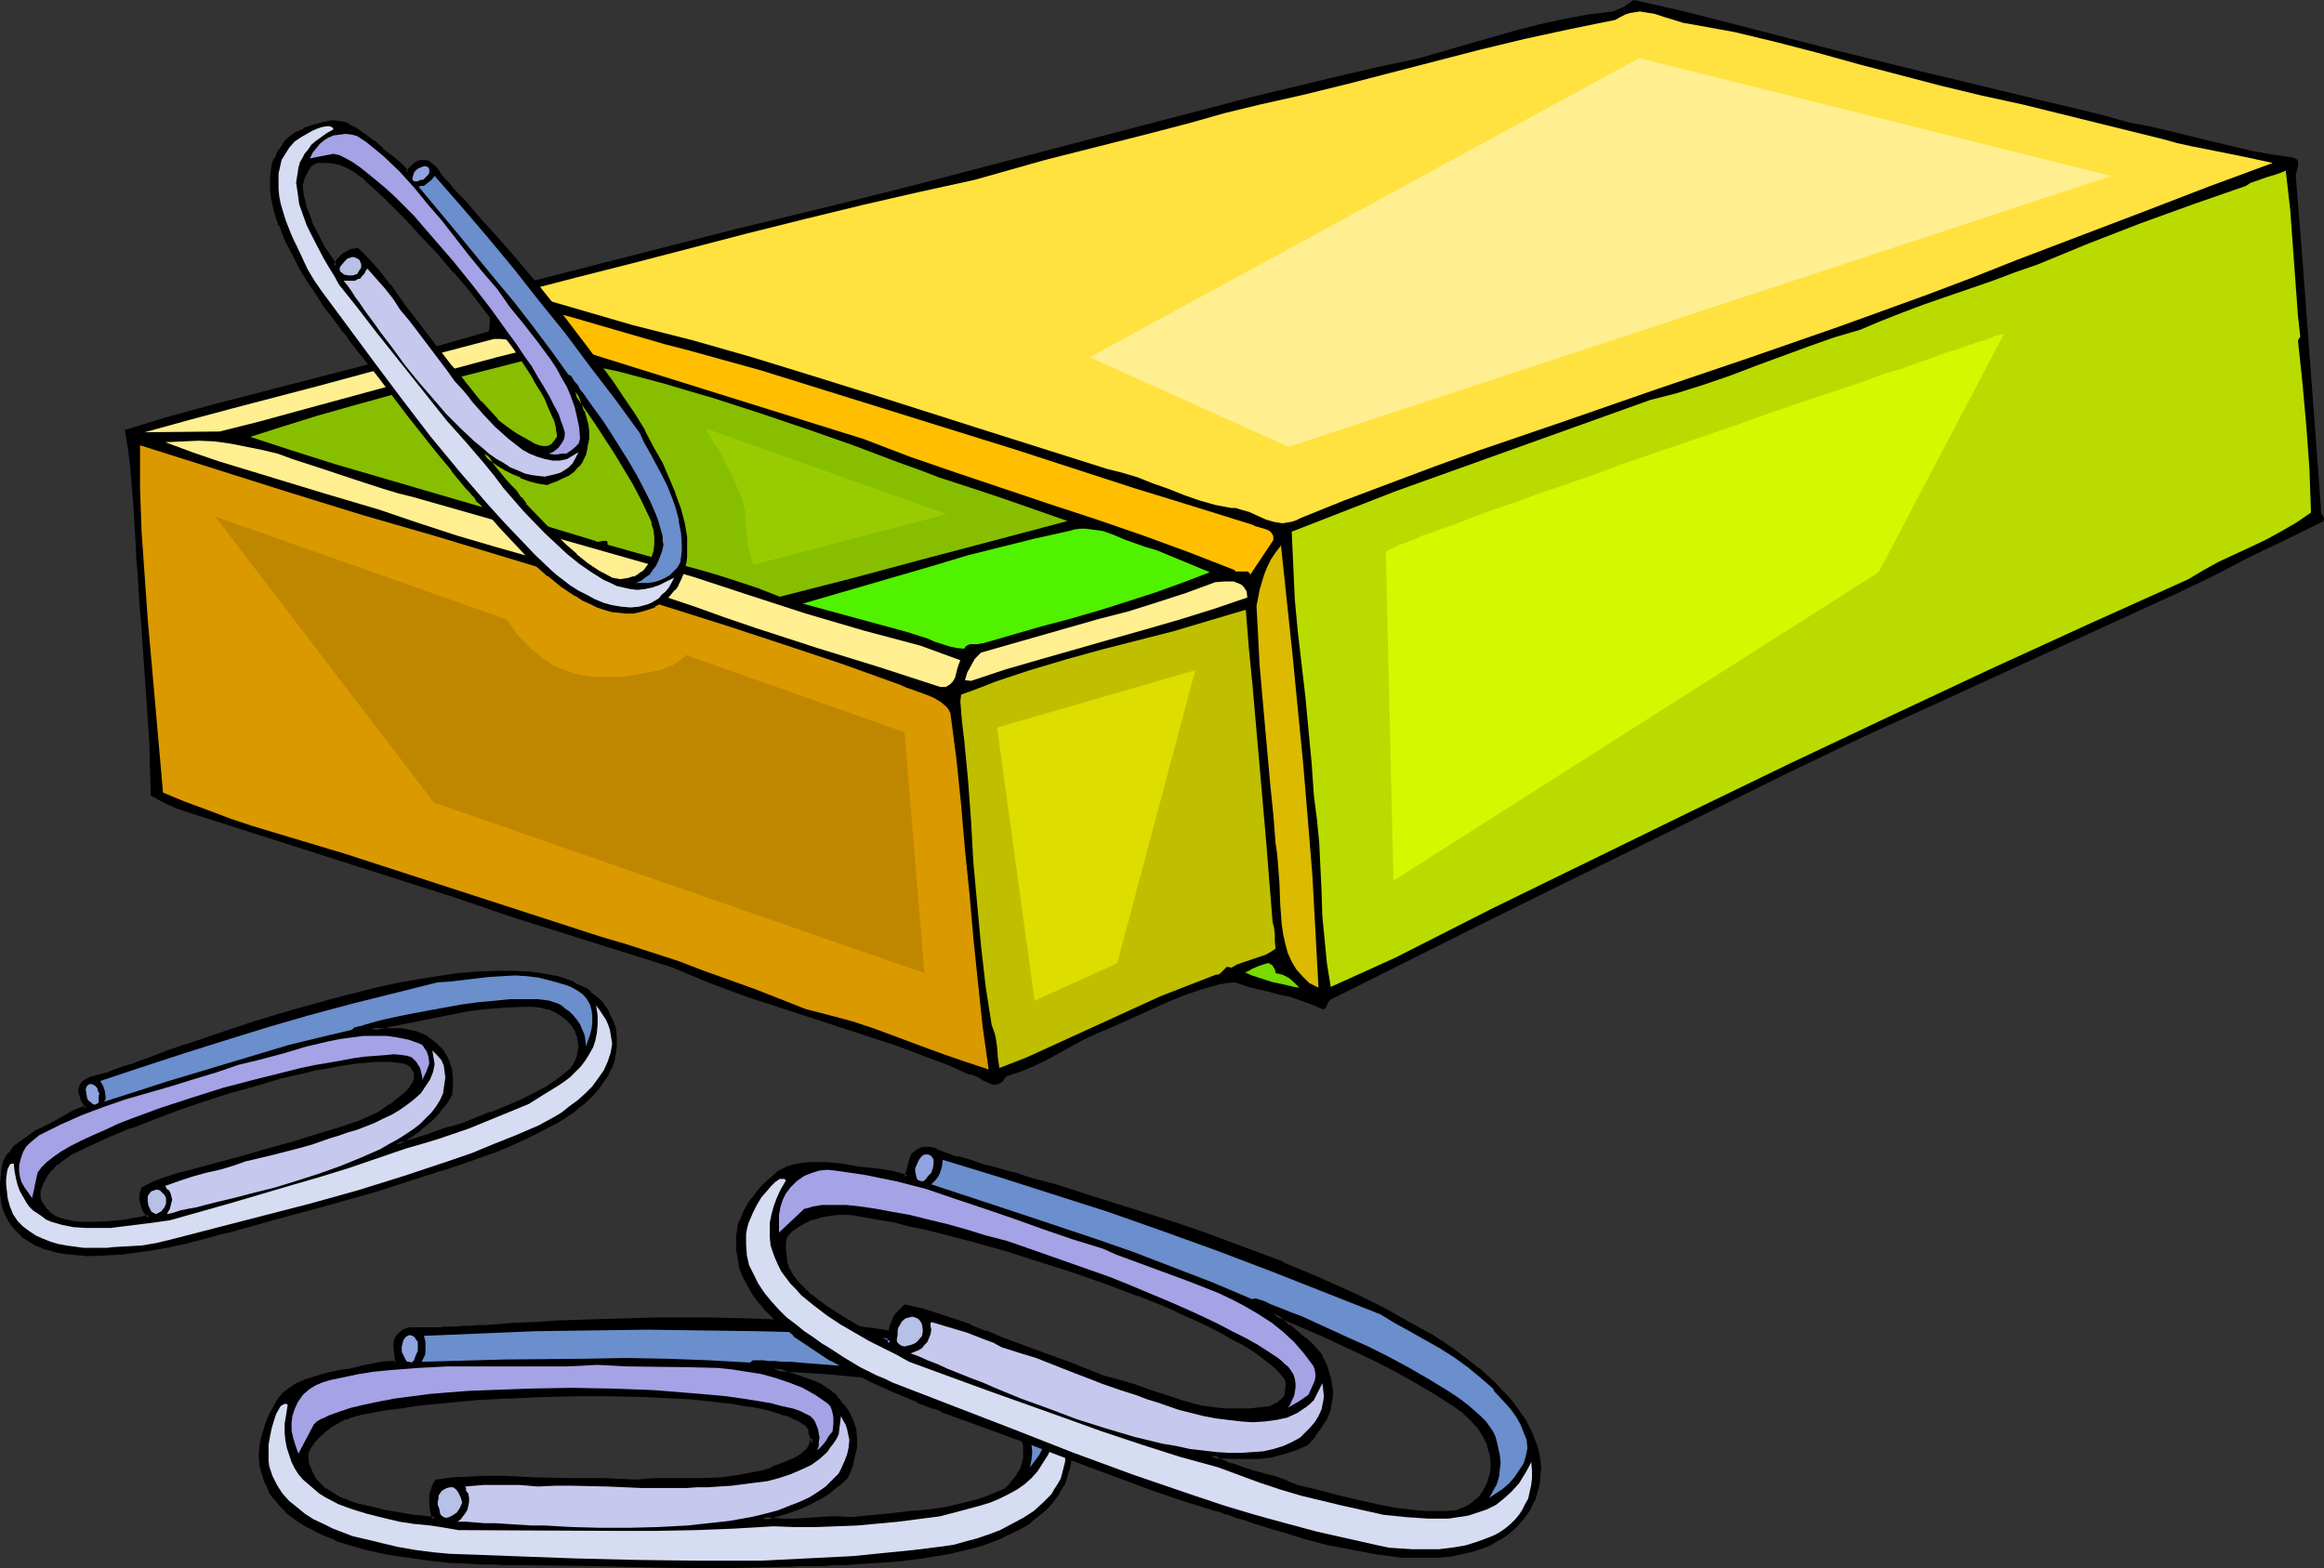 <?xml version="1.0" encoding="UTF-8" standalone="no"?>
<svg
   version="1.0"
   width="129.852mm"
   height="87.644mm"
   id="svg58"
   sodipodi:docname="Paper Clips 3.wmf"
   xmlns:inkscape="http://www.inkscape.org/namespaces/inkscape"
   xmlns:sodipodi="http://sodipodi.sourceforge.net/DTD/sodipodi-0.dtd"
   xmlns="http://www.w3.org/2000/svg"
   xmlns:svg="http://www.w3.org/2000/svg">
  <rect width="100%" height="100%" fill="#333333" stroke="none"/>
  <sodipodi:namedview
     id="namedview58"
     pagecolor="#ffffff"
     bordercolor="#000000"
     borderopacity="0.25"
     inkscape:showpageshadow="2"
     inkscape:pageopacity="0.0"
     inkscape:pagecheckerboard="0"
     inkscape:deskcolor="#d1d1d1"
     inkscape:document-units="mm" />
  <defs
     id="defs1">
    <pattern
       id="WMFhbasepattern"
       patternUnits="userSpaceOnUse"
       width="6"
       height="6"
       x="0"
       y="0" />
  </defs>
  <path
     style="fill:#000000;fill-opacity:1;fill-rule:evenodd;stroke:none"
     d="m 171.619,303.946 -0.485,-1.777 -0.323,-0.808 -0.485,-0.646 -1.131,-0.808 -1.454,-0.646 -1.616,-0.646 -1.939,-0.646 -2.101,-0.485 -2.262,-0.485 -2.424,-0.485 -2.747,-0.485 -2.747,-0.323 -3.07,-0.323 -3.07,-0.323 -3.07,-0.162 -3.394,-0.162 -3.394,-0.162 -6.949,-0.162 h -7.11 l -7.11,0.162 -7.272,0.323 -6.949,0.485 -6.626,0.485 -3.232,0.485 -3.07,0.323 -3.07,0.323 -2.747,0.485 -2.747,0.323 -2.586,0.485 -1.293,0.323 -1.131,0.323 -1.131,0.485 -1.131,0.485 -1.778,0.97 -1.616,1.293 -1.293,1.131 -1.131,1.293 -0.646,1.131 -0.485,0.97 -0.162,0.646 v 0.646 l 0.162,0.97 0.485,1.131 0.162,0.646 0.162,0.485 0.646,1.293 1.131,1.131 1.131,1.131 1.454,0.97 1.778,0.808 1.778,0.808 1.939,0.646 1.939,0.485 4.04,0.97 4.04,0.646 1.778,0.323 1.778,0.162 1.454,0.162 h 1.293 l -0.323,-0.97 -0.162,-0.97 -0.162,-0.97 -0.162,-1.131 0.162,-0.97 0.162,-0.97 0.485,-0.97 0.485,-0.97 3.394,-0.323 3.555,-0.323 h 3.394 3.394 l 3.555,0.162 3.394,0.162 7.272,0.162 h 7.272 l 7.11,0.323 3.394,-0.323 h 3.555 l 7.11,-0.162 h 3.555 l 3.555,-0.485 3.555,-0.646 1.616,-0.323 1.778,-0.646 1.293,-0.485 1.293,-0.485 2.747,-1.293 1.293,-0.646 0.97,-0.97 0.485,-0.485 0.323,-0.646 0.323,-0.646 z m 54.459,3.393 -0.485,2.262 -0.485,1.939 -0.808,2.101 -0.97,1.777 -1.293,1.616 -1.454,1.616 -1.454,1.293 -1.778,1.293 -1.778,1.131 -1.939,1.131 -2.262,0.97 -2.101,0.808 -2.262,0.808 -2.424,0.646 -4.848,1.131 -5.01,0.808 -5.01,0.646 -4.848,0.485 -4.686,0.323 h -2.262 -2.101 l -1.939,0.162 h -1.939 l -1.778,0.162 h -1.778 -1.454 -1.293 l -6.787,0.323 h -6.787 l -13.413,-0.162 -6.787,-0.162 -6.787,-0.162 -13.574,-0.162 h -2.262 -1.454 -1.454 -1.616 l -1.778,-0.162 h -1.778 -1.939 l -4.202,-0.323 -4.363,-0.485 -4.363,-0.485 -4.525,-0.808 -4.525,-0.97 -4.202,-1.293 -2.101,-0.646 -1.939,-0.808 -1.939,-0.808 -1.778,-0.97 -1.778,-0.97 -1.454,-1.293 -1.454,-1.131 -1.293,-1.293 -1.131,-1.454 -0.97,-1.454 -0.808,-1.616 -0.485,-1.616 -0.323,-0.97 -0.323,-1.131 -0.162,-2.101 0.162,-1.939 0.485,-2.101 0.646,-2.101 0.646,-2.101 0.97,-1.777 0.97,-1.777 1.131,-1.131 1.293,-0.97 1.454,-0.808 1.616,-0.808 1.454,-0.485 1.778,-0.485 1.616,-0.485 1.454,-0.323 1.616,-0.323 1.616,-0.162 3.232,-0.808 3.232,-0.646 1.616,-0.162 1.616,-0.162 v -0.97 -1.131 l -0.162,-1.293 0.162,-1.293 0.323,-0.646 0.323,-0.485 0.323,-0.323 0.485,-0.323 1.293,-0.485 1.131,-0.162 2.747,0.162 h 1.293 l 1.293,-0.162 h 0.97 1.131 l 1.293,-0.162 h 1.454 l 1.454,-0.162 h 1.778 l 1.616,-0.162 h 1.939 l 4.04,-0.323 4.363,-0.162 4.686,-0.323 4.848,-0.162 5.171,-0.162 5.494,-0.162 5.494,-0.162 h 5.818 5.656 l 5.818,0.162 5.818,0.162 5.818,0.323 5.818,0.485 5.656,0.485 5.494,0.646 5.333,0.808 5.01,0.97 4.848,1.293 2.424,0.646 2.262,0.646 2.101,0.646 2.101,0.808 1.939,0.97 1.939,0.808 1.778,0.97 1.616,0.97 1.616,1.131 1.454,0.97 1.293,1.293 1.293,1.131 0.97,1.293 0.97,1.454 0.808,1.454 0.646,1.454 0.485,1.454 0.323,1.777 0.323,1.616 z m -9.696,-2.262 -0.162,-0.97 -0.323,-0.97 -0.808,-1.777 -1.293,-1.616 -1.454,-1.454 -1.454,-1.293 -1.939,-1.131 -1.939,-0.808 -1.939,-0.646 -5.171,-1.131 -5.171,-1.131 -5.171,-0.808 -5.01,-0.646 -5.333,-0.485 -5.171,-0.485 -10.666,-0.646 1.939,0.808 1.939,0.646 3.878,1.293 1.778,0.808 1.778,0.97 0.646,0.485 0.808,0.646 0.646,0.808 0.646,0.808 0.646,0.97 0.646,0.808 0.646,0.97 0.323,0.97 0.646,1.777 0.162,1.939 v 1.939 l -0.323,1.939 -0.646,2.101 -0.808,2.101 -1.939,1.777 -2.101,1.616 -2.101,1.131 -2.101,1.131 -2.262,0.97 -2.424,0.808 -4.848,1.454 2.262,0.323 h 2.262 2.424 l 4.848,-0.162 2.424,-0.162 h 2.262 2.262 l 8.403,-0.646 4.04,-0.485 4.202,-0.485 4.04,-0.485 4.04,-0.97 1.939,-0.646 1.939,-0.646 1.939,-0.646 1.939,-0.808 1.131,-0.97 0.808,-1.131 0.97,-0.97 0.646,-1.131 0.323,-1.293 0.323,-1.454 0.162,-1.454 z"
     id="path1" />
  <path
     style="fill:#000000;fill-opacity:1;fill-rule:evenodd;stroke:none"
     d="m 172.104,303.946 h -0.97 v 0 l 0.97,-0.162 -0.485,-1.777 h -0.162 l -0.323,-0.808 -0.485,-0.808 -1.131,-0.808 h -0.162 l -1.454,-0.646 -1.616,-0.808 h -0.162 l -1.778,-0.646 -2.101,-0.485 -2.424,-0.485 v 0 l -2.424,-0.485 -2.747,-0.323 -2.747,-0.485 -2.909,-0.323 -3.07,-0.162 -3.232,-0.323 v 0 l -3.394,-0.162 -3.394,-0.162 -6.949,-0.162 h -7.11 l -7.11,0.162 -7.272,0.323 -6.949,0.485 v 0 l -6.787,0.485 -3.07,0.485 -3.232,0.323 -2.909,0.323 -2.909,0.485 -2.586,0.485 -2.586,0.323 h -0.162 l -1.131,0.323 -1.293,0.323 v 0 l -1.131,0.485 v 0.162 l -1.131,0.323 -1.939,1.131 v 0 l -1.616,1.131 v 0.162 l -1.293,1.131 -1.131,1.293 v 0 l -0.808,1.131 v 0 l -0.485,1.293 -0.162,0.646 v 0.646 l 0.162,1.131 0.485,1.131 v 0 l 0.162,0.485 0.162,0.162 0.162,0.485 0.646,1.454 1.131,1.131 1.131,1.131 h 0.162 l 1.454,0.97 v 0 l 1.616,0.808 1.939,0.808 v 0 l 1.939,0.646 1.939,0.646 4.04,0.97 h 0.162 l 3.878,0.646 1.939,0.162 1.616,0.323 h 1.616 l 1.939,0.323 -0.485,-1.616 -0.323,-1.131 v 0.162 -1.131 0.162 l -0.162,-1.131 v 0.162 l 0.162,-0.97 0.162,-0.97 v 0 l 0.323,-0.97 0.485,-0.808 -0.323,0.162 3.555,-0.485 h -0.162 l 3.555,-0.162 h 3.394 3.394 l 3.555,0.162 3.394,0.162 7.272,0.162 h 7.272 l 7.11,0.323 v 0 l 3.394,-0.323 v 0 h 3.555 l 7.11,-0.162 3.555,-0.162 h 0.162 l 3.394,-0.323 3.555,-0.646 h 0.162 l 1.616,-0.323 1.778,-0.646 v 0 l 1.293,-0.646 -0.162,0.162 1.454,-0.646 v 0 l 2.747,-1.293 1.293,-0.646 1.131,-0.97 0.485,-0.646 0.485,-0.646 0.323,-0.646 0.162,-0.97 v 0 h -0.97 v 0 -0.162 l -0.162,0.808 -0.162,0.646 v 0 l -0.323,0.485 -0.485,0.646 v -0.162 l -0.97,0.97 0.162,-0.162 -1.293,0.808 -2.747,1.131 v 0 l -1.293,0.485 h -0.162 l -1.131,0.646 v 0 l -1.616,0.485 -1.778,0.323 v 0 l -3.394,0.646 -3.555,0.485 v 0 l -3.555,0.162 h -7.11 -3.555 v 0 l -3.555,0.323 h 0.162 l -7.11,-0.323 h -7.272 l -7.272,-0.162 -3.394,-0.162 -3.555,-0.162 h -3.394 l -3.394,0.162 -3.555,0.162 v 0 l -3.717,0.485 -0.646,1.131 -0.323,0.97 -0.323,1.131 v 0.97 1.131 0 l 0.162,1.131 v 0 l 0.162,0.97 0.323,0.97 0.646,-0.485 -1.293,-0.162 -1.616,-0.162 -1.616,-0.162 -1.939,-0.323 -3.878,-0.646 v 0 l -4.04,-0.97 -2.101,-0.485 -1.939,-0.646 h 0.162 l -1.778,-0.646 -1.616,-0.97 v 0 l -1.454,-0.97 v 0.162 l -1.131,-1.131 -1.131,-1.131 0.162,0.162 -0.646,-1.293 -0.323,-0.646 0.162,0.162 -0.323,-0.646 v 0 l -0.485,-1.131 0.162,0.162 -0.162,-1.131 v 0.162 -0.646 0.162 -0.646 0.162 l 0.485,-1.131 v 0 l 0.808,-1.131 -0.162,0.162 1.131,-1.293 1.293,-1.131 v 0 l 1.454,-1.131 v 0 l 1.939,-1.131 0.97,-0.485 v 0.162 l 1.131,-0.485 v 0 l 1.131,-0.323 1.293,-0.323 v 0 l 2.586,-0.485 2.586,-0.485 2.909,-0.323 2.909,-0.485 3.07,-0.323 3.232,-0.323 6.787,-0.646 h -0.162 l 6.949,-0.323 7.272,-0.323 7.11,-0.162 h 7.11 l 6.949,0.162 3.394,0.162 3.394,0.162 h -0.162 l 3.232,0.162 3.07,0.323 2.909,0.323 2.909,0.323 2.586,0.485 2.424,0.323 v 0 l 2.262,0.485 2.101,0.646 1.939,0.646 v -0.162 l 1.616,0.808 1.454,0.646 h -0.162 l 1.293,0.808 -0.162,-0.162 0.485,0.646 v -0.162 l 0.323,0.808 h -0.162 l 1.454,4.848 v -3.232 h -0.97 z"
     id="path2" />
  <path
     style="fill:#000000;fill-opacity:1;fill-rule:evenodd;stroke:none"
     d="m 225.593,307.339 v 0 l -0.485,2.101 v 0 l -0.485,2.101 v -0.162 l -0.808,2.101 h 0.162 l -1.131,1.777 v -0.162 l -1.131,1.616 v 0 l -1.454,1.616 h 0.162 l -1.616,1.293 -1.616,1.293 v 0 l -1.939,1.131 h 0.162 l -2.101,1.131 -2.101,0.97 0.162,-0.162 -2.262,0.808 -2.262,0.808 -2.424,0.646 -4.848,1.131 h 0.162 l -5.01,0.97 -5.01,0.646 -4.848,0.323 v 0 l -4.686,0.323 h -2.262 l -2.101,0.162 h -1.939 l -1.939,0.162 h -1.778 -1.778 -1.454 l -1.293,0.162 -6.787,0.162 -6.787,0.162 -13.413,-0.323 h -6.787 l -6.787,-0.162 -13.574,-0.162 h -2.262 l -1.454,-0.162 h -1.454 -1.616 l -3.555,-0.162 h -1.939 l -4.202,-0.323 h 0.162 l -4.363,-0.485 -4.525,-0.485 -4.525,-0.808 -4.363,-0.97 v 0 l -4.363,-1.131 -1.939,-0.808 v 0.162 l -1.939,-0.808 -1.939,-0.97 -1.778,-0.97 v 0 l -1.616,-0.97 -1.616,-1.131 -1.454,-1.131 h 0.162 l -1.293,-1.293 v 0 l -1.131,-1.293 v 0 l -0.97,-1.454 v 0 l -0.808,-1.616 0.162,0.162 -0.97,-2.747 -0.162,-0.97 v 0 l -0.162,-2.101 0.162,-1.939 v 0 l 0.485,-2.101 v 0 l 0.485,-2.101 v 0.162 l 0.808,-1.939 v 0 l 0.808,-1.939 0.97,-1.777 v 0.162 l 1.131,-1.131 h -0.162 l 1.293,-0.808 1.454,-0.97 v 0 l 1.616,-0.646 h -0.162 l 1.616,-0.646 1.778,-0.485 1.454,-0.323 v 0 l 1.454,-0.323 1.778,-0.323 1.616,-0.323 v 0 l 3.232,-0.646 h -0.162 l 3.232,-0.646 1.616,-0.162 v 0 l 2.101,-0.162 v -1.454 -0.162 l -0.162,-1.131 v -1.293 0.162 -1.293 0.162 l 0.323,-0.646 v 0.162 l 0.323,-0.485 v 0 l 0.323,-0.323 v 0 l 0.485,-0.323 h -0.162 l 1.131,-0.323 v 0 l 1.131,-0.162 v 0 l 2.747,0.162 h 1.293 l 1.293,-0.162 v 0 h 0.97 1.293 l 1.293,-0.162 h -0.162 1.454 l 1.454,-0.162 h 0.162 l 1.616,-0.162 v 0 h 1.616 l 1.939,-0.162 4.04,-0.162 4.363,-0.162 4.686,-0.323 4.848,-0.162 5.171,-0.162 5.494,-0.323 h 5.494 5.818 5.656 5.818 l 5.818,0.323 5.818,0.323 v 0 l 5.656,0.323 5.656,0.485 5.656,0.808 5.171,0.808 5.171,0.97 v 0 l 4.848,1.131 2.262,0.646 2.262,0.808 2.101,0.646 2.101,0.808 v -0.162 l 1.939,0.97 1.939,0.808 1.778,0.97 h -0.162 l 1.778,0.97 1.454,1.131 1.454,1.131 v -0.162 l 1.293,1.293 1.293,1.131 0.97,1.293 v 0 l 0.808,1.293 v 0 l 0.97,1.454 0.646,1.454 h -0.162 l 0.485,1.454 0.485,1.616 v 0 l 0.162,1.616 v 0 1.777 h 0.808 v -1.777 -0.162 l -0.162,-1.616 v 0 l -0.323,-1.616 -0.485,-1.616 h -0.162 l -0.646,-1.454 -0.808,-1.616 v 0 l -0.808,-1.293 -0.162,-0.162 -0.97,-1.293 -1.293,-1.131 -1.293,-1.293 h -0.162 l -1.293,-1.131 -1.616,-0.97 -1.778,-1.131 v 0 l -1.778,-0.808 -1.778,-0.97 -2.101,-0.808 v -0.162 l -2.101,-0.646 -2.262,-0.808 -2.101,-0.646 -2.424,-0.646 -4.848,-1.293 v 0 l -5.171,-0.97 -5.333,-0.808 -5.494,-0.646 -5.656,-0.485 -5.656,-0.485 h -0.162 l -5.818,-0.323 -5.818,-0.162 -5.818,-0.162 h -5.656 -5.818 l -5.494,0.162 -5.494,0.162 -5.171,0.162 -4.848,0.162 -4.686,0.323 -4.363,0.162 -4.04,0.323 -1.939,0.162 h -1.616 -0.162 l -1.616,0.162 v 0 H 97.768 l -1.454,0.162 v 0 h -1.293 v 0 h -1.131 l -0.97,0.162 h -0.162 -1.131 v 0 h -1.293 -2.747 v 0 h -1.293 l -1.293,0.485 -0.485,0.485 -0.485,0.323 v 0 l -0.485,0.646 -0.323,0.646 -0.162,1.454 0.162,1.293 0.162,1.131 v 0 0.97 l 0.323,-0.323 h -1.616 v 0 l -1.778,0.162 -3.07,0.646 h -0.162 l -3.232,0.808 h 0.162 l -1.616,0.162 -1.616,0.323 -1.616,0.323 v 0 l -1.616,0.485 -1.616,0.485 -1.616,0.485 -0.162,0.162 -1.616,0.646 v 0 l -1.454,0.97 -1.293,0.97 v 0 l -1.131,1.293 -0.97,1.777 -0.97,1.777 v 0 l -0.808,1.939 v 0.162 l -0.646,2.101 v 0 l -0.485,2.101 v 0.162 l -0.162,1.939 0.162,2.262 0.323,1.131 0.808,2.585 0.162,0.162 0.646,1.454 v 0.162 l 0.97,1.454 h 0.162 l 1.131,1.454 v 0 l 1.293,1.293 v 0.162 l 1.454,1.131 1.616,1.131 1.616,0.97 h 0.162 l 1.778,0.97 1.778,0.808 2.101,0.808 v 0.162 l 2.101,0.646 4.363,1.293 v 0 l 4.363,0.97 4.525,0.646 4.525,0.646 4.363,0.485 v 0 l 4.202,0.162 1.939,0.162 h 3.555 l 1.616,0.162 h 1.454 1.454 2.262 l 13.574,0.162 6.787,0.162 6.787,0.162 13.413,0.162 6.787,-0.162 6.787,-0.162 h 1.293 l 1.454,-0.162 h 1.778 1.778 1.939 l 1.939,-0.162 h 2.101 l 2.262,-0.162 4.686,-0.323 h 0.162 l 4.848,-0.323 5.01,-0.646 4.848,-0.808 h 0.162 l 4.848,-1.131 2.424,-0.646 2.262,-0.808 2.101,-0.808 0.162,-0.162 2.101,-0.97 1.939,-0.97 v 0 l 1.939,-1.131 v -0.162 l 1.616,-1.293 1.616,-1.293 v 0 l 1.454,-1.616 v 0 l 1.293,-1.777 v 0 l 0.97,-1.777 h 0.162 l 0.646,-1.939 v -0.162 l 0.646,-1.939 v -0.162 l 0.323,-2.262 v 0 z"
     id="path3" />
  <path
     style="fill:#000000;fill-opacity:1;fill-rule:evenodd;stroke:none"
     d="m 216.867,305.077 v 0 l -0.162,-0.97 v -0.162 l -0.323,-0.97 v 0 l -0.97,-1.777 v 0 l -1.131,-1.616 -0.162,-0.162 -1.454,-1.454 v 0 l -1.616,-1.293 v 0 l -1.778,-1.131 h -0.162 l -1.939,-0.97 v 0 l -1.939,-0.646 -5.171,-1.131 h -0.162 l -5.01,-1.131 -5.171,-0.808 -5.171,-0.646 -5.171,-0.485 -5.171,-0.485 h -0.162 l -13.251,-0.808 4.363,1.777 v 0 l 1.939,0.808 3.878,1.293 -0.162,-0.162 1.939,0.808 h -0.162 l 1.778,0.97 0.808,0.646 v -0.162 l 0.808,0.646 h -0.162 l 0.646,0.808 v 0 l 0.646,0.808 0.646,0.808 0.646,0.97 v 0 l 0.485,0.97 0.485,0.808 v 0 l 0.485,1.777 v 0 l 0.323,1.939 v -0.162 l -0.162,1.939 v 0 l -0.323,1.939 v 0 l -0.646,1.939 v 0 l -0.808,2.101 0.162,-0.162 -1.939,1.777 v 0 l -1.939,1.454 -2.262,1.293 h 0.162 l -2.262,1.131 -2.101,0.97 v -0.162 l -2.424,0.97 -6.787,1.939 4.363,0.646 v 0 h 2.262 2.424 l 7.272,-0.323 2.262,-0.162 2.262,0.162 h 0.162 l 8.242,-0.808 4.04,-0.323 4.202,-0.485 4.04,-0.646 h 0.162 l 3.878,-0.808 2.101,-0.646 1.939,-0.646 v 0 l 1.939,-0.808 1.939,-0.808 1.293,-0.97 0.808,-1.131 h 0.162 l 0.808,-1.131 v 0 l 0.646,-1.131 v -0.162 l 0.485,-1.293 0.323,-1.293 v -1.616 -1.454 h -0.808 v 1.454 1.454 0 l -0.323,1.293 -0.485,1.293 v -0.162 l -0.646,1.131 v 0 l -0.808,1.131 v -0.162 l -0.808,1.131 -1.131,0.97 0.162,-0.162 -1.939,0.808 -1.939,0.808 v 0 l -1.939,0.646 -1.939,0.485 -4.04,0.97 h 0.162 l -4.202,0.646 -4.04,0.323 -4.202,0.485 -8.242,0.808 v 0 l -2.262,-0.162 h -2.262 l -7.272,0.485 h -2.424 l -2.262,-0.162 v 0 l -2.262,-0.323 0.162,0.97 4.848,-1.454 2.424,-0.808 v 0 l 2.262,-0.97 2.101,-1.131 h 0.162 l 2.101,-1.293 1.939,-1.616 h 0.162 l 1.939,-1.777 0.97,-2.262 v 0 l 0.485,-2.101 v 0 l 0.485,-2.101 v 0 -1.939 0 l -0.162,-1.939 v 0 l -0.646,-1.939 v 0 l -0.485,-0.97 -0.485,-0.97 v 0 l -0.646,-0.97 -0.808,-0.808 -0.485,-0.808 h -0.162 l -0.646,-0.97 -0.808,-0.485 v -0.162 l -0.808,-0.485 -1.616,-1.131 h -0.162 l -1.778,-0.808 h -0.162 l -3.717,-1.293 -1.939,-0.646 v 0 l -1.778,-0.808 -0.323,0.97 10.666,0.646 v 0 l 5.171,0.485 5.171,0.485 5.171,0.646 5.171,0.808 5.01,0.97 v 0 l 5.171,1.293 1.939,0.485 v 0 l 1.939,0.97 h -0.162 l 1.939,0.97 v 0 l 1.616,1.293 h -0.162 l 1.616,1.454 h -0.162 l 1.131,1.616 v -0.162 l 0.97,1.777 h -0.162 l 0.323,0.97 v 0 l 0.323,0.97 v -0.162 z"
     id="path4" />
  <path
     style="fill:#6b8ecc;fill-opacity:1;fill-rule:evenodd;stroke:none"
     d="m 211.211,289.08 3.07,1.616 1.454,0.808 1.454,0.97 1.293,1.131 1.131,1.131 0.97,1.454 0.808,1.616 0.323,1.616 v 1.616 l -0.323,1.616 -0.485,1.616 -0.646,1.454 -0.808,1.616 -0.97,1.293 -0.97,1.293 0.323,-1.616 0.162,-1.616 -0.162,-1.454 -0.162,-1.454 -0.485,-1.454 -0.646,-1.293 -0.646,-1.293 -0.808,-1.293 -0.646,-0.808 -0.808,-0.808 -0.97,-0.646 -1.131,-0.808 -1.293,-0.646 -1.454,-0.646 -1.616,-0.485 -3.555,-1.131 -1.939,-0.485 -4.202,-0.808 -4.363,-0.808 -4.525,-0.808 -4.686,-0.485 -4.525,-0.485 -4.363,-0.323 -4.202,-0.323 -1.939,-0.162 -1.778,-0.162 h -1.778 l -1.616,-0.162 h -1.293 l -1.293,-0.162 h -1.131 -0.97 l -0.646,0.485 -8.726,-0.485 -8.726,-0.323 -8.726,-0.162 -8.565,0.162 -17.291,0.162 -17.291,0.485 0.323,-0.646 0.323,-0.646 0.162,-0.646 v -0.646 -1.616 l -0.323,-1.293 11.797,-0.485 11.635,-0.485 11.797,-0.162 11.797,-0.162 11.958,0.162 11.797,0.162 11.958,0.323 11.958,0.646 3.232,0.646 3.394,0.485 6.787,1.293 3.555,0.808 3.394,0.808 3.232,1.131 2.909,1.293 z"
     id="path5" />
  <path
     style="fill:#d6ddf2;fill-opacity:1;fill-rule:evenodd;stroke:none"
     d="m 199.414,326.568 -6.464,0.808 -6.464,0.646 -6.464,0.646 -6.464,0.323 -6.464,0.323 -6.464,0.323 h -13.09 l -13.09,-0.162 -13.09,-0.323 -13.09,-0.485 -13.251,-0.485 -3.555,-0.323 -3.717,-0.485 -3.717,-0.646 -3.394,-0.808 -1.939,-0.485 -2.101,-0.485 -2.101,-0.485 -2.101,-0.808 -2.101,-0.808 -1.939,-0.97 -2.101,-0.97 -1.778,-1.131 -1.778,-1.454 -1.616,-1.293 -1.454,-1.616 -1.131,-1.777 -0.97,-1.939 -0.646,-1.939 -0.162,-1.131 v -1.131 -1.131 -1.293 l 0.323,-1.777 0.323,-1.616 0.485,-1.616 0.485,-1.454 0.646,-1.131 0.162,-0.323 0.323,-0.323 0.323,-0.162 0.323,-0.162 h 0.323 l 0.323,0.162 -0.323,2.101 -0.323,1.939 v 1.939 l 0.162,1.616 0.323,1.616 0.485,1.454 0.485,1.454 0.646,1.293 0.808,1.293 0.97,1.131 1.131,0.97 1.131,0.97 1.131,0.97 1.293,0.808 2.747,1.454 3.07,1.131 3.232,0.97 3.232,0.808 3.394,0.808 3.232,0.485 3.394,0.323 3.07,0.485 2.747,0.485 33.451,0.162 h 8.242 l 8.403,-0.162 8.242,-0.323 8.242,-0.485 4.363,0.162 h 4.525 l 4.363,-0.162 4.363,-0.162 8.726,-0.808 8.726,-1.131 4.363,-1.131 4.202,-1.131 2.101,-0.646 1.939,-0.808 1.939,-0.97 1.778,-0.97 1.616,-1.131 1.454,-1.293 1.293,-1.454 1.131,-1.777 1.131,-1.777 0.808,-2.101 0.485,-2.424 0.323,-2.585 0.808,1.616 0.485,1.454 0.323,1.454 0.323,1.454 v 1.293 1.293 l -0.323,1.293 -0.323,1.293 -0.323,1.131 -0.646,1.131 -0.646,0.97 -0.646,1.131 -0.808,0.808 -0.97,0.97 -1.939,1.777 -2.262,1.454 -2.424,1.293 -2.424,1.293 -2.586,0.97 -2.424,0.808 -2.424,0.646 -2.262,0.646 z"
     id="path6" />
  <path
     style="fill:#a5a3e5;fill-opacity:1;fill-rule:evenodd;stroke:none"
     d="m 174.689,296.351 0.646,0.646 0.323,0.808 0.162,0.646 0.162,0.808 v 1.616 l -0.162,1.454 -0.808,0.97 -0.646,1.131 -0.808,0.97 -0.97,0.97 0.323,-0.97 v -0.808 l 0.162,-0.97 -0.162,-0.808 -0.162,-0.97 -0.323,-0.808 -0.323,-0.808 -0.485,-0.646 -0.485,-0.485 -0.646,-0.323 -0.646,-0.323 -0.646,-0.323 -0.808,-0.323 -0.97,-0.323 -2.262,-0.485 -2.424,-0.646 -2.909,-0.485 -3.07,-0.485 -3.394,-0.485 -3.555,-0.323 -3.717,-0.323 -4.04,-0.323 -4.04,-0.323 -4.202,-0.162 -4.363,-0.162 -8.726,-0.162 -8.888,0.162 -8.726,0.323 -4.202,0.162 -4.202,0.323 -3.878,0.323 -3.717,0.485 -3.717,0.485 -3.394,0.646 -3.07,0.646 -2.747,0.646 -2.424,0.808 -2.262,0.808 -0.97,0.485 -0.808,0.323 -0.808,0.485 -0.646,0.646 -3.232,6.14 -0.646,-1.777 -0.485,-1.616 -0.323,-1.454 v -1.616 l 0.162,-1.454 0.485,-1.454 0.646,-1.454 1.131,-1.616 1.293,-1.131 1.293,-0.808 1.454,-0.646 1.616,-0.485 3.07,-0.646 3.07,-0.646 3.07,-0.485 3.232,-0.323 6.141,-0.485 6.302,-0.323 h 6.464 6.302 6.302 6.302 l 6.302,-0.323 3.07,0.162 3.07,0.162 12.766,0.162 6.464,0.162 3.07,0.323 3.07,0.485 3.07,0.485 2.909,0.808 2.909,0.97 2.909,1.131 2.586,1.454 z"
     id="path7" />
  <path
     style="fill:#c6c9ed;fill-opacity:1;fill-rule:evenodd;stroke:none"
     d="m 96.637,321.397 0.646,-0.485 0.485,-0.646 0.485,-0.646 0.485,-0.808 0.162,-0.808 0.162,-0.808 v -0.808 l -0.162,-0.97 -0.323,-0.323 -0.162,-0.323 v -0.485 l -0.162,-0.323 3.878,-0.323 h 3.878 3.717 l 1.939,0.162 1.939,0.162 3.555,-0.162 h 3.717 l 7.434,0.162 7.272,0.323 h 3.717 3.717 1.939 l 2.262,-0.162 h 2.262 l 2.424,-0.162 2.586,-0.162 5.01,-0.646 2.586,-0.323 2.424,-0.646 2.424,-0.808 2.262,-0.97 2.101,-0.97 1.778,-1.293 1.616,-1.454 0.646,-0.97 0.646,-0.808 0.646,-0.97 0.485,-0.97 v 0 l 0.485,-3.878 0.485,0.97 0.485,0.808 0.323,0.97 0.162,0.808 0.323,1.454 -0.162,1.616 -0.323,1.454 -0.485,1.293 -0.646,1.454 -0.646,1.293 -1.293,1.293 -1.454,1.454 -1.616,1.131 -1.778,1.131 -2.101,0.97 -2.101,0.808 -2.424,0.97 -2.424,0.646 -2.586,0.646 -2.586,0.485 -2.747,0.485 -2.909,0.323 -5.979,0.646 -6.141,0.323 -6.141,0.162 h -5.979 l -6.141,-0.162 -5.656,-0.323 h -2.747 l -2.586,-0.162 -2.586,-0.162 -2.424,-0.162 h -2.262 l -2.101,-0.162 -1.939,-0.162 z"
     id="path8" />
  <path
     style="fill:#91a3e0;fill-opacity:1;fill-rule:evenodd;stroke:none"
     d="m 88.234,285.363 -0.162,0.323 -0.162,0.323 -0.323,0.808 -0.162,0.485 -0.162,0.162 -0.323,0.323 -0.485,-0.162 h -0.323 l -0.323,-0.162 -0.323,-0.646 -0.646,-1.293 v -1.131 l 0.323,-1.293 0.323,-0.485 0.323,-0.323 0.646,-0.323 0.646,0.162 0.485,0.323 0.162,0.323 0.485,0.646 z"
     id="path9" />
  <path
     style="fill:#b7c1e8;fill-opacity:1;fill-rule:evenodd;stroke:none"
     d="m 97.606,317.357 -0.485,1.131 -0.646,0.97 -0.485,0.323 -0.485,0.323 -0.646,0.323 -0.646,0.162 -0.485,-0.162 -0.323,-0.162 -0.323,-0.323 -0.162,-0.323 -0.162,-0.97 -0.323,-0.808 v -0.646 l 0.162,-0.646 v -0.646 l 0.323,-0.485 0.323,-0.485 0.485,-0.323 0.646,-0.323 0.646,-0.162 h 0.646 l 0.485,0.323 0.323,0.323 0.323,0.485 0.485,0.97 z"
     id="path10" />
  <path
     style="fill:#000000;fill-opacity:1;fill-rule:evenodd;stroke:none"
     d="m 425.654,19.875 5.979,1.454 6.141,1.454 5.979,1.454 5.818,1.616 4.202,0.808 4.202,0.97 8.565,2.101 8.888,2.101 4.363,0.808 4.525,0.646 0.646,0.323 0.323,0.323 v 0.323 0.646 l -0.162,0.97 -0.323,1.131 1.293,15.997 4.04,54.293 v 0.485 0.485 l 0.323,0.646 0.323,0.485 v 0.485 l -0.323,0.323 -7.595,3.717 -7.757,3.717 -7.757,4.04 -7.757,3.717 -50.096,22.945 -16.322,7.433 -16.16,7.756 -15.998,7.918 -15.998,7.918 -16.16,7.918 -15.998,7.918 -31.997,15.997 -0.323,0.485 -0.323,0.646 -0.323,0.646 -0.323,0.162 h -0.323 l -2.262,-0.97 -2.262,-0.808 -2.262,-0.808 -2.424,-0.485 -2.262,-0.646 -2.262,-0.485 -2.424,-0.646 -2.262,-0.808 -1.778,0.162 -1.778,0.323 -3.394,0.97 -3.394,1.131 -3.232,1.293 -6.464,2.909 -6.464,2.909 -2.747,1.131 -2.747,1.293 -5.333,2.909 -2.586,1.454 -2.747,1.293 -2.747,1.131 -2.909,0.97 -0.485,0.646 -0.323,0.485 -0.485,0.323 -0.485,0.162 -0.485,0.162 h -0.646 l -0.97,-0.485 -1.131,-0.485 -0.97,-0.646 -1.131,-0.485 -0.97,-0.162 -3.878,-1.777 -3.878,-1.454 -7.757,-2.909 -7.918,-2.585 -15.837,-5.171 -7.918,-2.585 -7.757,-2.909 -3.878,-1.616 -3.878,-1.616 -11.312,-3.555 -11.312,-3.555 -11.312,-3.555 -11.312,-3.878 -57.691,-18.421 -1.778,-0.646 -1.778,-0.808 -1.616,-0.808 -1.778,-0.97 -0.162,-5.656 -0.162,-5.817 -0.808,-11.796 -0.808,-11.796 -0.485,-5.817 -0.323,-5.817 -0.323,-3.555 -0.162,-3.716 -0.485,-7.756 -0.323,-3.878 -0.323,-4.04 -0.485,-3.878 -0.646,-3.717 9.534,-2.909 9.534,-2.585 19.392,-5.009 19.392,-5.009 9.534,-2.585 9.534,-2.747 0.162,-1.616 V 67.059 l -0.162,-1.293 v -1.131 l -0.162,-0.97 0.162,-0.97 0.323,-0.808 0.323,-0.323 0.485,-0.162 51.227,-13.089 18.099,-4.363 18.099,-4.524 17.938,-4.686 17.938,-4.686 17.938,-4.686 17.938,-4.686 18.099,-4.363 9.05,-2.101 9.05,-1.939 10.019,-2.909 10.181,-2.909 5.01,-1.293 5.171,-1.131 5.171,-0.97 5.333,-0.646 1.131,-0.485 1.131,-0.485 1.131,-0.808 L 345.016,0 l 10.019,2.262 10.181,2.585 20.038,5.171 20.2,5.009 10.181,2.424 z"
     id="path11" />
  <path
     style="fill:#ffe23f;fill-opacity:1;fill-rule:evenodd;stroke:none"
     d="m 456.843,29.409 2.909,0.808 2.909,0.646 5.656,1.131 5.656,1.131 5.979,1.293 -13.574,5.009 -13.413,5.171 -13.574,5.171 -13.574,5.171 -9.373,3.717 -9.373,3.555 -9.373,3.393 -9.373,3.393 -19.069,6.625 -19.069,6.463 -19.069,6.625 -18.907,6.463 -9.373,3.393 -18.907,7.11 -9.211,3.717 -0.97,0.485 -0.97,0.323 -0.97,0.162 -0.97,0.162 -0.97,-0.162 -0.97,-0.162 -1.616,-0.485 -1.778,-0.808 -1.778,-0.808 -1.778,-0.485 -0.97,-0.323 h -0.97 l -3.394,-0.646 -3.394,-0.97 -3.232,-1.131 -3.232,-1.293 -3.232,-1.131 -3.232,-1.293 -3.232,-0.97 -3.232,-0.808 -25.048,-7.918 -24.886,-7.918 -12.443,-3.878 -12.605,-3.878 -12.443,-3.555 -12.766,-3.232 -23.917,-6.948 11.797,-3.07 12.12,-3.07 24.24,-6.302 12.282,-3.07 11.958,-2.909 11.958,-2.747 11.797,-2.585 7.434,-2.101 7.434,-2.101 15.352,-3.878 7.595,-1.939 7.434,-1.939 7.434,-2.101 7.272,-1.777 9.373,-2.101 9.211,-2.262 18.746,-4.848 9.373,-2.424 9.373,-2.262 9.696,-2.101 9.534,-1.939 1.131,-0.646 0.97,-0.485 0.97,-0.323 1.131,-0.162 0.97,-0.162 0.97,0.162 2.101,0.323 1.939,0.646 2.101,0.646 2.101,0.646 1.939,0.323 8.888,1.616 8.726,2.101 8.726,2.262 8.726,2.424 17.291,4.524 8.726,2.101 8.888,1.939 z"
     id="path12" />
  <path
     style="fill:#ffbf00;fill-opacity:1;fill-rule:evenodd;stroke:none"
     d="m 145.44,74.007 15.19,4.201 53.974,16.805 12.443,4.04 12.443,4.04 12.605,3.878 12.443,3.878 0.646,0.323 0.646,0.162 1.616,0.485 0.646,0.323 0.485,0.485 0.323,0.646 v 0.808 l -4.848,7.271 -0.323,-0.485 -0.323,-0.162 h -0.485 -0.485 -0.97 -0.485 l -0.323,-0.323 -9.534,-3.717 -9.696,-3.555 -9.858,-3.393 -9.858,-3.232 -19.715,-6.625 -9.858,-3.393 -9.696,-3.717 -77.083,-24.076 -0.323,-5.009 5.171,0.808 5.171,1.131 5.01,1.293 5.01,1.454 10.019,2.909 5.01,1.454 z"
     id="path13" />
  <path
     style="fill:#badb00;fill-opacity:1;fill-rule:evenodd;stroke:none"
     d="m 482.699,36.034 0.485,4.201 0.485,4.363 0.646,8.887 0.646,8.887 0.323,4.363 0.485,4.363 -0.485,0.808 0.97,9.21 0.808,9.049 0.646,8.887 0.162,4.686 0.162,4.524 -3.07,2.101 -3.07,1.777 -3.232,1.777 -3.394,1.616 -6.626,3.07 -3.232,1.777 -3.232,1.939 -21.17,9.534 -21.17,9.695 -21.008,9.857 -20.846,9.857 -21.008,10.18 -20.846,10.18 -20.846,10.18 -20.685,10.503 -13.574,6.14 -0.808,-5.009 -0.485,-5.009 -0.485,-5.009 -0.162,-5.171 -0.485,-10.18 -0.485,-5.009 -0.646,-5.009 -0.485,-6.948 -0.646,-6.787 -0.646,-6.948 -0.808,-6.948 -0.808,-6.948 -0.646,-6.948 -0.323,-7.11 -0.323,-7.11 21.978,-8.564 53.651,-19.229 5.656,-1.454 5.656,-1.777 5.656,-1.939 5.494,-2.101 10.989,-4.04 5.494,-1.939 5.494,-1.616 4.202,-1.777 4.525,-1.777 4.686,-1.777 4.686,-1.616 9.858,-3.393 4.686,-1.777 4.686,-1.616 10.989,-4.524 10.827,-4.201 11.15,-4.04 11.15,-3.878 0.97,-0.646 0.97,-0.323 2.262,-0.808 2.101,-0.646 0.97,-0.323 z"
     id="path14" />
  <path
     style="fill:#ffef91;fill-opacity:1;fill-rule:evenodd;stroke:none"
     d="m 113.281,73.361 -8.403,2.101 -8.403,2.262 -16.806,4.524 -16.645,4.524 -8.242,2.262 -8.403,2.101 -15.837,0.162 9.373,-2.585 9.05,-2.424 17.938,-4.686 17.938,-4.848 9.05,-2.424 9.211,-2.424 1.293,-0.323 h 1.293 l 1.454,0.162 1.293,0.162 2.424,0.808 z"
     id="path15" />
  <path
     style="fill:#87bf00;fill-opacity:1;fill-rule:evenodd;stroke:none"
     d="m 198.283,100.83 6.949,2.262 6.787,2.262 13.413,4.686 -15.19,4.04 -15.352,4.04 -15.029,4.04 -15.19,3.878 -4.525,-1.777 -4.363,-1.454 -4.525,-1.454 -4.525,-1.293 -9.211,-2.424 -9.211,-2.585 v -0.485 l -0.162,-0.323 h -0.323 -0.485 l -0.808,0.162 h -0.485 l -0.323,-0.162 -9.05,-2.747 -9.211,-2.747 -18.261,-5.332 -18.261,-5.332 -9.211,-2.909 -8.888,-2.909 7.11,-2.262 7.272,-2.262 7.434,-2.101 7.595,-2.101 15.352,-4.04 15.19,-3.878 2.424,-0.162 2.424,-0.162 h 1.131 l 0.97,0.162 1.131,0.323 0.97,0.808 4.525,0.97 4.525,0.97 4.848,1.293 4.848,1.293 4.848,1.454 5.01,1.454 10.019,3.232 10.019,3.393 9.696,3.393 4.686,1.777 4.686,1.777 4.525,1.616 z"
     id="path16" />
  <path
     style="fill:#ffef91;fill-opacity:1;fill-rule:evenodd;stroke:none"
     d="m 87.426,105.032 58.984,16.805 11.797,3.878 11.958,3.878 12.12,3.555 12.12,3.232 8.403,3.07 -0.323,0.808 -0.323,0.97 -0.485,1.939 -0.485,0.808 -0.646,0.646 -0.323,0.162 -0.485,0.323 h -0.485 -0.646 l -12.928,-4.201 -13.09,-4.04 -12.928,-4.201 -6.626,-2.262 -6.302,-2.262 -8.242,-2.747 -8.403,-2.585 -16.806,-4.848 -8.565,-2.424 -8.242,-2.424 -8.403,-2.747 -8.08,-2.747 -11.474,-3.393 -11.15,-3.393 -11.15,-3.393 -5.656,-1.939 -5.656,-2.101 3.555,-0.162 3.555,-0.162 3.394,0.162 3.394,0.485 3.232,0.646 3.232,0.646 3.394,0.808 3.07,1.131 6.464,2.101 6.302,2.101 6.464,2.101 3.232,0.97 z"
     id="path17" />
  <path
     style="fill:#db9900;fill-opacity:1;fill-rule:evenodd;stroke:none"
     d="m 92.112,113.273 24.563,7.433 24.563,7.595 12.282,3.878 12.282,4.04 12.12,4.04 12.12,4.363 1.454,0.646 1.454,0.485 3.07,1.131 1.454,0.646 1.293,0.808 1.131,0.97 0.485,0.646 0.323,0.646 1.293,9.857 0.97,9.534 0.808,9.372 0.97,9.534 0.808,9.21 0.97,9.372 0.97,9.21 1.293,9.21 -4.848,-1.616 -4.686,-1.616 -4.848,-1.777 -9.534,-3.555 -4.848,-1.616 -4.848,-1.293 -5.01,-1.293 -10.666,-4.201 -10.827,-3.878 -5.494,-2.101 -5.494,-1.777 -5.494,-1.777 -5.494,-1.616 -53.813,-17.451 -9.696,-2.909 -9.696,-2.909 -4.848,-1.616 -4.686,-1.777 -4.848,-1.777 -4.686,-1.939 -1.616,-18.421 -1.616,-18.259 -0.646,-9.21 -0.646,-9.21 -0.323,-9.049 v -9.21 l 31.189,9.857 15.675,4.848 z"
     id="path18" />
  <path
     style="fill:#51f200;fill-opacity:1;fill-rule:evenodd;stroke:none"
     d="m 244.177,116.181 11.312,4.686 -5.494,2.101 -5.818,2.101 -5.979,1.939 -6.141,1.939 -6.141,1.777 -6.141,1.616 -12.282,3.555 h -0.323 l -0.646,0.162 h -0.97 -0.646 l -0.485,0.162 -0.485,0.323 -0.323,0.485 -1.616,-0.162 -1.454,-0.323 -3.07,-0.97 -1.454,-0.646 -1.454,-0.485 -3.07,-0.97 -21.978,-5.979 13.898,-4.04 13.898,-4.04 6.949,-2.101 7.11,-1.777 7.11,-1.777 7.272,-1.616 1.131,-0.323 1.293,-0.162 h 1.131 l 1.131,0.162 2.424,0.323 2.262,0.808 2.262,0.97 2.262,0.808 2.262,0.808 z"
     id="path19" />
  <path
     style="fill:#000000;fill-opacity:1;fill-rule:evenodd;stroke:none"
     d="m 116.837,94.205 0.808,-0.97 0.323,-0.646 0.162,-0.485 -0.162,-0.97 -0.162,-1.293 -0.485,-1.131 -0.485,-1.454 -0.646,-1.454 -0.808,-1.616 -0.808,-1.616 -0.97,-1.616 -1.131,-1.777 -2.424,-3.717 -1.293,-1.939 -2.909,-4.04 -3.07,-4.04 L 99.545,61.403 96.152,57.363 92.758,53.324 89.203,49.607 85.81,45.891 82.578,42.659 80.962,41.043 79.346,39.75 77.891,38.296 76.598,37.003 74.982,35.872 73.528,35.064 72.074,34.58 70.781,34.095 69.488,33.933 h -1.293 -0.97 l -0.808,0.323 -0.808,0.323 -0.485,0.646 -0.808,1.454 -0.485,0.97 -0.323,1.293 v 1.131 l 0.162,1.293 0.323,1.293 0.323,1.454 1.131,2.747 1.293,2.747 1.454,2.585 0.808,1.131 0.646,1.131 0.646,0.97 0.485,0.808 0.808,-1.293 0.485,-0.485 0.646,-0.646 0.646,-0.323 0.485,-0.323 0.808,-0.162 0.808,-0.162 1.778,1.777 1.778,1.939 1.616,1.939 1.454,1.939 3.07,4.04 3.232,4.201 3.232,4.201 3.07,4.201 1.778,1.939 1.616,1.939 3.394,4.04 1.616,1.939 1.778,1.939 1.939,1.616 2.101,1.454 1.939,1.131 1.939,0.97 0.808,0.485 1.131,0.162 0.97,-0.162 z m 22.786,32.802 -1.454,0.808 -1.454,0.485 -1.454,0.485 -1.454,0.323 h -1.616 l -1.454,-0.162 -1.454,-0.162 -1.616,-0.485 -1.454,-0.485 -1.616,-0.646 -1.454,-0.808 -1.454,-0.808 -2.909,-1.939 -2.909,-2.262 -2.747,-2.424 -2.586,-2.747 -2.424,-2.585 -2.424,-2.585 -2.101,-2.424 -1.939,-2.262 -0.808,-0.808 -0.646,-0.97 -0.808,-0.97 -0.646,-0.646 -3.07,-3.717 -3.232,-3.878 -5.979,-7.918 -6.141,-7.756 -6.141,-7.918 -0.323,-0.646 -0.646,-0.646 -0.485,-0.808 -0.808,-0.808 -1.454,-2.101 -1.616,-2.262 -1.778,-2.424 -1.778,-2.747 -1.616,-2.747 -1.616,-3.07 -1.454,-2.909 -1.293,-3.07 -0.97,-2.909 -0.323,-1.454 -0.323,-1.454 -0.162,-1.454 -0.162,-1.454 0.162,-1.454 0.162,-1.293 0.162,-1.293 0.485,-1.131 0.646,-1.293 0.646,-1.131 0.808,-1.131 1.131,-0.97 1.293,-0.808 1.454,-0.808 1.454,-0.485 1.454,-0.646 1.454,-0.323 1.454,-0.162 1.131,0.162 1.131,0.162 1.131,0.485 1.293,0.646 2.101,1.293 1.939,1.454 1.778,1.616 1.778,1.454 1.939,1.616 0.808,0.808 0.808,0.97 1.131,-1.131 0.646,-0.646 0.808,-0.485 0.485,-0.162 h 0.485 l 0.808,0.162 0.808,0.646 0.646,0.646 0.485,0.646 0.646,0.808 0.485,0.808 0.646,0.646 0.646,0.646 0.485,0.646 1.293,1.454 0.808,0.808 0.808,0.808 1.778,2.101 1.939,2.262 2.101,2.262 2.262,2.585 2.424,2.747 2.424,2.909 2.586,3.07 2.586,3.07 2.586,3.232 5.171,6.625 5.01,7.11 2.424,3.393 2.262,3.555 2.101,3.393 1.939,3.393 1.778,3.393 1.616,3.393 1.293,3.232 0.97,3.07 0.808,3.07 0.485,2.747 0.162,1.454 v 1.293 l -0.162,1.293 -0.162,1.293 -0.323,1.293 -0.323,1.131 -0.323,1.131 -0.646,0.97 -0.646,0.97 -0.808,0.97 -0.808,0.97 z m -3.07,-6.625 0.808,-1.131 0.646,-1.293 0.323,-1.454 0.323,-1.616 v -1.454 l -0.323,-1.616 -0.323,-1.454 -0.485,-1.454 -1.778,-3.393 -1.616,-3.393 -1.939,-3.393 -2.101,-3.232 -4.202,-6.302 -4.363,-6.463 0.323,1.454 0.485,1.454 0.646,1.293 0.808,2.909 0.162,1.454 v 1.454 l -0.162,1.454 -0.485,1.616 -0.646,1.293 -0.808,1.131 -0.808,1.131 -1.293,0.808 -1.293,0.646 -1.454,0.646 -1.454,0.485 -1.939,-0.323 -1.778,-0.485 -1.778,-0.646 -1.616,-0.808 -1.616,-0.808 -1.454,-0.97 -3.07,-2.101 0.808,1.454 0.97,1.293 2.262,2.747 1.131,1.293 1.293,1.293 0.97,1.293 0.97,1.454 4.202,4.363 4.363,4.363 2.262,1.939 2.262,1.939 2.586,1.616 2.586,1.454 1.131,0.162 0.97,0.162 h 0.97 l 0.97,-0.162 0.97,-0.323 0.808,-0.485 0.97,-0.485 z"
     id="path20" />
  <path
     style="fill:#000000;fill-opacity:1;fill-rule:evenodd;stroke:none"
     d="m 116.998,94.529 0.97,-1.131 0.323,-0.485 0.162,-0.808 v -1.131 l -0.162,-1.131 v 0 l -0.485,-1.293 v -0.162 l -0.646,-1.293 -0.646,-1.454 -0.808,-1.616 -0.808,-1.616 v 0 l -0.97,-1.777 v 0.162 l -0.97,-1.939 v 0 l -2.424,-3.717 -1.454,-1.939 -2.747,-4.04 -3.07,-4.04 h -0.162 L 99.869,61.08 96.475,57.04 v 0 L 93.081,53.001 89.526,49.284 86.133,45.568 81.285,40.72 79.669,39.427 78.214,37.973 76.922,36.68 h -0.162 l -1.454,-1.131 h -0.162 L 73.69,34.741 v -0.162 l -1.454,-0.485 v 0 L 70.781,33.772 v 0 l -1.293,-0.323 h -1.293 l -0.97,0.162 h -0.162 l -0.808,0.162 -0.97,0.485 -0.485,0.808 -0.97,1.454 -0.485,1.131 -0.162,1.131 v 1.293 1.293 l 0.323,1.293 v 0.162 l 0.323,1.293 v 0.162 l 1.131,2.747 h 0.162 l 1.293,2.909 1.454,2.424 v 0.162 l 0.646,1.131 0.646,1.131 0.646,0.97 0.97,1.293 1.131,-1.777 v 0 l 0.485,-0.485 0.646,-0.646 -0.162,0.162 0.646,-0.485 v 0 l 0.646,-0.323 -0.162,0.162 0.808,-0.162 v 0 l 0.646,-0.162 -0.323,-0.162 1.778,1.777 1.778,1.939 v -0.162 l 1.616,2.101 1.616,1.777 h -0.162 l 2.909,4.201 3.232,4.201 3.394,4.201 3.07,4.201 v 0 l 1.778,1.939 v -0.162 l 1.616,2.101 3.394,4.04 v 0 l 1.616,1.939 1.778,1.939 v 0 l 2.101,1.616 v 0 l 2.101,1.454 1.778,1.131 v 0 l 1.939,1.131 1.131,0.323 1.131,0.162 h 0.97 l 1.293,-0.485 -0.323,-0.808 -1.131,0.485 h 0.162 -0.97 v 0 l -0.97,-0.162 h 0.162 l -0.97,-0.323 -1.939,-1.131 v 0 l -1.778,-0.97 -2.101,-1.454 v 0 l -2.101,-1.616 h 0.162 l -1.778,-1.939 -1.778,-1.939 v 0.162 l -3.232,-4.04 -1.616,-2.101 v 0 l -1.778,-1.939 0.162,0.162 -3.232,-4.201 -3.232,-4.201 -3.232,-4.201 -2.909,-4.201 h -0.162 l -1.454,-1.939 -1.616,-1.939 v 0 l -1.778,-1.939 -1.939,-1.939 -0.97,0.162 h -0.162 l -0.646,0.162 -0.808,0.485 v 0 l -0.646,0.323 -0.646,0.646 -0.485,0.485 -0.162,0.162 -0.808,1.293 h 0.808 l -0.485,-0.97 -0.646,-0.97 -0.646,-0.97 -0.808,-1.131 v 0 L 67.226,49.446 65.771,46.699 h 0.162 l -1.131,-2.909 v 0.162 l -0.323,-1.454 v 0 l -0.323,-1.293 -0.162,-1.293 v 0.162 -1.131 0 l 0.323,-1.131 -0.162,0.162 0.485,-0.97 0.808,-1.454 v 0 l 0.485,-0.646 v 0.162 l 0.646,-0.485 v 0 l 0.808,-0.162 h -0.162 0.97 1.293 -0.162 l 1.293,0.162 v 0 l 1.293,0.323 v 0 l 1.454,0.646 v 0 l 1.454,0.808 v 0 l 1.454,1.131 v -0.162 l 1.293,1.293 1.616,1.454 1.454,1.293 4.848,4.848 3.394,3.717 3.555,3.717 3.394,4.04 v -0.162 l 3.394,4.04 3.232,4.201 v 0 l 3.07,4.04 2.909,3.878 1.293,1.939 2.424,3.717 v 0 l 0.97,1.777 v 0 l 1.131,1.777 v 0 l 0.808,1.454 0.646,1.616 0.646,1.454 0.646,1.454 v -0.162 l 0.323,1.293 v 0 l 0.162,1.131 0.162,0.97 v -0.162 l -0.162,0.646 v -0.162 l -0.323,0.485 -0.808,0.97 0.323,-0.162 z"
     id="path21" />
  <path
     style="fill:#000000;fill-opacity:1;fill-rule:evenodd;stroke:none"
     d="m 139.299,126.684 v -0.162 l -1.454,0.97 0.162,-0.162 -1.454,0.646 v 0 l -1.454,0.323 v 0 l -1.454,0.323 h 0.162 -1.616 0.162 -1.616 l -1.454,-0.323 v 0 l -1.454,-0.323 -1.454,-0.485 v 0 l -1.454,-0.646 -1.454,-0.808 -1.616,-0.808 v 0 l -2.909,-2.101 v 0.162 l -2.747,-2.262 v 0 l -2.747,-2.424 -2.586,-2.747 -2.424,-2.585 -2.424,-2.585 -2.101,-2.424 -1.939,-2.262 -0.808,-0.808 v 0 l -0.646,-0.97 v 0 l -0.808,-0.97 -0.646,-0.646 -3.07,-3.717 v 0 l -3.232,-3.878 h 0.162 l -6.141,-7.756 -5.979,-7.918 -6.141,-7.756 -0.485,-0.646 v 0 l -0.646,-0.808 v 0 L 73.043,69.483 72.397,68.513 70.781,66.574 69.165,64.312 67.549,61.726 65.771,58.979 63.994,56.232 v 0 l -1.616,-2.909 -1.454,-2.909 -1.293,-3.07 0.162,0.162 -0.97,-3.07 -0.485,-1.454 v 0 l -0.162,-1.454 -0.162,-1.454 v 0.162 l -0.162,-1.454 0.162,-1.454 v 0.162 -1.293 l 0.323,-1.293 v 0 l 0.485,-1.131 h -0.162 l 0.646,-1.293 v 0.162 l 0.646,-1.131 0.97,-1.131 H 60.762 L 61.893,29.409 v 0 l 1.293,-0.808 h -0.162 l 1.454,-0.646 v 0 l 1.454,-0.646 v 0 l 1.454,-0.485 v 0 l 1.454,-0.323 1.454,-0.162 h -0.162 1.131 -0.162 l 1.293,0.323 h -0.162 l 1.131,0.485 v -0.162 l 1.131,0.646 v 0 l 2.101,1.454 1.939,1.454 v -0.162 l 1.778,1.616 v 0.162 l 1.939,1.454 -0.162,-0.162 1.939,1.616 0.808,0.808 v 0 l 0.97,1.293 1.616,-1.454 0.646,-0.646 -0.162,0.162 0.808,-0.646 -0.162,0.162 0.646,-0.162 h -0.162 0.485 -0.162 l 0.808,0.162 v 0 l 0.646,0.485 v 0 l 0.646,0.646 -0.162,-0.162 0.646,0.808 0.646,0.808 0.485,0.808 v 0 l 0.646,0.646 0.646,0.646 0.485,0.646 1.293,1.454 0.808,0.808 0.808,0.808 1.778,2.101 1.939,2.262 2.101,2.262 2.262,2.585 2.424,2.747 2.424,2.909 v -0.162 l 2.586,3.07 2.586,3.232 2.586,3.07 v 0 l 5.171,6.787 5.01,6.948 2.424,3.393 2.262,3.555 2.101,3.555 v -0.162 l 1.939,3.555 1.778,3.232 1.454,3.393 1.293,3.232 v -0.162 l 1.131,3.232 0.646,2.909 v 0 l 0.485,2.909 0.162,1.293 v 0 1.293 l -0.162,1.293 v 0 l -0.162,1.293 -0.162,1.131 v 0 l -0.323,1.131 v 0 l -0.485,0.97 -0.485,1.131 v 0 l -0.646,0.97 v 0 l -0.808,0.97 v -0.162 l -0.808,0.97 v 0 l -0.97,0.808 0.485,0.646 1.131,-0.808 v 0 l 0.808,-0.97 v 0 l 0.808,-0.97 h 0.162 l 0.646,-0.97 v -0.162 l 0.485,-0.97 0.485,-1.131 v 0 l 0.323,-1.293 v 0 l 0.323,-1.131 0.162,-1.293 v -0.162 -1.293 -1.293 0 -1.454 l -0.485,-2.909 v 0 l -0.808,-3.07 -1.131,-3.07 v -0.162 l -1.293,-3.07 -1.454,-3.393 -1.939,-3.393 -1.778,-3.393 v -0.162 l -2.101,-3.393 -2.424,-3.555 -2.262,-3.393 -5.171,-6.948 -5.171,-6.787 v 0 l -2.586,-3.07 -2.586,-3.232 -2.586,-3.07 v 0 l -2.424,-2.909 -2.424,-2.747 -2.262,-2.585 -2.101,-2.262 -1.939,-2.262 -1.778,-2.101 -0.808,-0.808 -0.808,-0.808 -1.293,-1.454 -0.485,-0.646 -0.646,-0.646 -0.646,-0.646 0.162,0.162 -0.646,-0.808 -0.485,-0.808 -0.646,-0.808 v 0 L 91.304,34.58 90.496,33.933 89.526,33.772 H 88.88 l -0.646,0.162 -0.808,0.485 -0.646,0.646 -1.131,1.131 h 0.646 l -0.808,-0.97 v 0 l -0.808,-0.808 -1.939,-1.616 v 0 l -1.939,-1.454 h 0.162 l -1.778,-1.616 h -0.162 l -1.939,-1.454 -2.101,-1.454 v 0 l -1.131,-0.485 v -0.162 l -1.131,-0.485 h -0.162 L 71.427,25.531 v 0 l -1.293,-0.162 -1.454,0.323 -1.454,0.323 v 0 l -1.616,0.485 v 0 l -1.454,0.485 v 0.162 l -1.454,0.646 H 62.539 l -1.131,0.808 -1.293,1.131 -0.808,1.293 -0.808,1.131 v 0 l -0.485,1.293 h -0.162 l -0.485,1.131 v 0.162 l -0.162,1.293 -0.162,1.293 v 0 1.454 1.454 0 l 0.162,1.454 0.323,1.454 v 0 l 0.323,1.616 0.97,2.909 h 0.162 l 1.131,3.07 1.616,3.07 1.454,2.909 v 0 l 1.778,2.909 1.778,2.585 1.616,2.585 1.778,2.262 1.454,1.939 0.646,0.97 0.646,0.646 v 0 l 0.646,0.808 h -0.162 l 0.485,0.646 6.141,7.756 5.979,7.918 6.141,7.756 v 0 l 3.232,3.878 v 0.162 l 3.07,3.717 0.646,0.646 0.808,0.97 v -0.162 l 0.646,0.97 v 0.162 l 0.97,0.808 1.778,2.262 2.101,2.424 2.424,2.585 2.424,2.585 2.586,2.747 2.747,2.424 h 0.162 l 2.747,2.262 v 0 l 2.909,1.939 h 0.162 l 1.454,0.97 1.454,0.646 1.616,0.808 v 0 l 1.454,0.485 1.616,0.485 v 0 l 1.616,0.162 1.454,0.162 v 0 h 1.616 v 0 l 1.454,-0.323 v 0 l 1.616,-0.485 v 0 l 1.454,-0.485 v -0.162 l 1.454,-0.808 v 0 z"
     id="path22" />
  <path
     style="fill:#000000;fill-opacity:1;fill-rule:evenodd;stroke:none"
     d="m 136.875,120.706 0.97,-1.293 0.485,-1.293 v -0.162 l 0.485,-1.293 0.162,-1.616 v -1.616 l -0.162,-1.616 v 0 l -0.323,-1.616 h -0.162 l -0.485,-1.454 -1.616,-3.555 -1.778,-3.393 v 0 l -1.939,-3.232 -1.939,-3.232 -4.202,-6.463 -5.979,-8.403 1.131,3.878 0.323,1.293 0.162,0.162 0.485,1.293 v 0 l 0.97,2.747 v 0 l 0.162,1.454 v 0 1.454 -0.162 l -0.323,1.616 v -0.162 l -0.485,1.616 h 0.162 l -0.646,1.293 v 0 l -0.808,1.131 v -0.162 l -0.808,1.131 v -0.162 l -1.131,0.808 v 0 l -1.293,0.808 -1.454,0.485 h 0.162 l -1.616,0.485 h 0.162 l -1.939,-0.323 v 0 l -1.778,-0.485 -1.616,-0.646 v 0.162 l -1.616,-0.808 -1.616,-0.808 h 0.162 l -1.616,-0.97 -4.686,-3.393 1.939,3.232 0.97,1.293 v 0 l 2.262,2.747 v 0.162 l 1.131,1.293 1.293,1.293 v 0 l 0.97,1.293 v 0 l 0.97,1.293 v 0.162 l 4.202,4.363 4.363,4.363 2.262,1.939 v 0 l 2.424,1.939 v 0 l 2.424,1.777 h 0.162 l 2.747,1.454 0.97,0.162 1.131,0.162 h 0.97 v 0 l 1.131,-0.162 0.97,-0.323 v -0.162 l 0.97,-0.323 v 0 l 0.808,-0.646 h 0.162 l 0.808,-0.808 -0.646,-0.646 -0.808,0.808 v -0.162 l -0.808,0.646 v 0 l -0.808,0.485 v -0.162 l -0.97,0.323 h 0.162 l -0.97,0.162 v 0 l -0.97,0.162 v 0 l -0.97,-0.162 -0.97,-0.162 h 0.162 l -2.747,-1.454 v 0 l -2.424,-1.616 v 0 l -2.424,-1.939 h 0.162 l -2.262,-1.939 -4.363,-4.363 -4.202,-4.363 h 0.162 l -0.97,-1.293 h -0.162 l -0.97,-1.454 v 0 l -1.293,-1.293 -1.131,-1.293 v 0 l -2.262,-2.747 v 0 l -0.808,-1.293 -0.97,-1.454 -0.646,0.646 3.07,2.262 1.616,0.97 v 0 l 1.616,0.808 1.616,0.646 v 0.162 l 1.778,0.646 1.778,0.485 v 0 l 2.101,0.323 1.616,-0.646 h 0.162 l 1.293,-0.646 1.454,-0.646 v 0 l 1.131,-0.808 0.97,-1.131 h 0.162 l 0.808,-1.131 v -0.162 l 0.646,-1.293 0.323,-1.616 v -0.162 l 0.323,-1.454 v -1.454 -0.162 l -0.162,-1.454 -0.808,-2.909 h -0.162 l -0.485,-1.454 v 0.162 l -0.485,-1.454 -0.323,-1.454 -0.808,0.485 4.363,6.302 4.202,6.463 1.939,3.232 1.939,3.232 v 0 l 1.778,3.393 1.616,3.393 0.646,1.454 h -0.162 l 0.485,1.454 v 0 l 0.162,1.454 v 0 1.454 0 l -0.162,1.616 v -0.162 l -0.485,1.454 v -0.162 l -0.485,1.454 v -0.162 l -0.97,1.293 0.162,-0.162 z"
     id="path23" />
  <path
     style="fill:#6b8ecc;fill-opacity:1;fill-rule:evenodd;stroke:none"
     d="m 143.339,110.203 0.485,2.424 0.162,2.585 v 1.131 l -0.162,1.293 -0.162,1.131 -0.646,1.131 -0.808,0.808 -0.808,0.808 -1.131,0.646 -1.131,0.485 -1.131,0.323 -1.293,0.162 h -1.293 -1.131 l 1.131,-0.485 0.808,-0.646 0.97,-0.646 0.646,-0.97 0.646,-0.808 0.485,-0.97 0.808,-2.101 0.162,-0.646 0.162,-0.808 -0.162,-0.808 v -0.97 l -0.323,-1.131 -0.323,-1.131 -0.323,-1.131 -0.485,-1.293 -1.131,-2.585 -1.454,-2.909 -1.454,-2.747 -1.778,-3.07 -3.555,-5.656 -1.778,-2.747 -1.778,-2.424 -1.616,-2.262 -0.646,-0.97 -0.808,-0.97 -0.485,-0.97 -0.646,-0.646 -0.485,-0.808 -0.323,-0.485 -0.485,-0.162 -3.717,-5.171 -3.878,-5.171 -3.878,-5.009 -4.04,-4.848 -8.08,-9.857 -8.08,-9.695 0.485,-0.162 h 0.646 l 0.808,-0.646 0.808,-0.646 0.646,-0.808 5.656,6.463 5.656,6.625 5.494,6.625 5.333,6.787 5.494,6.787 5.171,6.948 5.333,6.948 5.171,7.11 0.97,2.101 1.293,2.262 2.424,4.524 1.131,2.262 0.97,2.424 0.808,2.262 0.646,2.424 z"
     id="path24" />
  <path
     style="fill:#d6ddf2;fill-opacity:1;fill-rule:evenodd;stroke:none"
     d="m 116.352,120.382 -3.394,-3.232 -3.232,-3.393 -3.232,-3.393 -3.232,-3.555 -6.141,-7.11 -6.141,-7.433 -5.818,-7.595 -5.818,-7.756 -11.474,-15.512 -1.454,-2.101 -1.454,-2.424 -1.131,-2.424 -1.131,-2.424 -0.646,-1.293 -0.646,-1.454 -1.131,-2.909 -0.97,-3.232 -0.323,-1.616 -0.162,-1.616 v -1.616 -1.616 l 0.323,-1.454 0.323,-1.454 0.808,-1.293 0.808,-1.293 1.131,-1.293 1.454,-0.97 1.131,-0.646 1.131,-0.646 1.131,-0.485 0.97,-0.323 0.97,-0.162 h 0.646 l 0.646,0.323 v 0.162 l 0.162,0.162 -1.454,0.808 -1.131,0.808 -1.131,0.808 -0.97,0.808 -0.646,0.97 -0.808,0.97 -0.485,0.97 -0.485,0.808 -0.323,1.131 -0.162,1.131 -0.162,0.97 -0.162,1.131 0.323,2.101 0.323,2.424 0.808,2.262 0.808,2.262 1.131,2.262 2.262,4.363 1.131,1.939 1.293,2.101 0.97,1.777 3.878,4.848 3.717,4.848 7.595,9.534 7.595,9.534 4.04,4.524 3.878,4.524 2.101,2.585 1.939,2.585 4.202,4.848 4.525,4.686 4.686,4.363 2.586,2.101 2.586,1.777 2.586,1.616 1.454,0.646 1.293,0.646 1.454,0.323 1.454,0.323 1.454,0.162 1.454,-0.162 1.616,-0.323 1.454,-0.485 1.616,-0.808 1.616,-0.808 -0.485,0.97 -0.646,1.131 -0.646,0.808 -0.808,0.646 -0.646,0.808 -0.808,0.485 -0.808,0.485 -0.808,0.323 -1.778,0.485 -1.778,0.162 -1.939,-0.162 -1.939,-0.323 -1.778,-0.485 -1.939,-0.808 -1.778,-0.97 -1.616,-0.808 -1.778,-1.131 -1.454,-1.131 -1.293,-0.97 z"
     id="path25" />
  <path
     style="fill:#a5a3e5;fill-opacity:1;fill-rule:evenodd;stroke:none"
     d="m 122.493,92.589 -0.162,0.646 -0.162,0.485 -0.808,0.808 -0.808,0.646 -0.97,0.646 h -0.97 l -0.97,0.162 h -0.808 l -0.97,-0.162 0.485,-0.162 0.646,-0.323 0.97,-0.808 0.808,-1.131 0.323,-0.646 0.162,-0.646 v -0.808 l -0.323,-1.131 -0.485,-1.293 -0.485,-1.454 -0.97,-1.777 -0.97,-1.939 -1.131,-1.939 -1.293,-2.101 -1.293,-2.262 -1.616,-2.262 -1.616,-2.424 -1.778,-2.424 -3.717,-5.171 -3.878,-5.009 -4.04,-5.009 -4.202,-4.848 -2.101,-2.424 -1.939,-2.262 -2.101,-2.101 -1.939,-1.939 -1.939,-1.777 -1.939,-1.616 -1.778,-1.454 -1.616,-1.293 -1.616,-1.131 -1.454,-0.808 -1.293,-0.646 -1.293,-0.323 -5.01,0.97 0.646,-1.293 0.808,-0.97 0.646,-0.808 0.97,-0.808 0.808,-0.485 1.131,-0.485 1.293,-0.162 1.293,-0.162 1.293,0.162 1.131,0.323 0.97,0.646 0.97,0.646 3.555,2.909 3.394,3.232 3.07,3.393 2.909,3.555 3.07,3.555 5.656,7.271 2.909,3.555 3.07,3.555 2.586,3.717 2.909,3.555 2.909,3.717 2.747,3.717 1.293,1.939 1.131,2.101 1.131,1.939 0.808,1.939 0.808,2.262 0.485,2.101 0.485,2.262 z"
     id="path26" />
  <path
     style="fill:#c6c9ed;fill-opacity:1;fill-rule:evenodd;stroke:none"
     d="m 72.558,59.303 h 1.131 1.293 l 0.485,-0.323 0.646,-0.162 0.323,-0.485 0.485,-0.485 0.323,-0.646 0.323,-0.485 3.717,4.201 1.778,2.262 1.454,2.262 1.778,2.101 1.616,2.101 6.464,8.564 1.616,2.262 1.778,1.939 0.97,1.131 0.97,1.293 2.262,2.585 2.586,2.747 2.909,2.585 1.454,1.131 1.454,1.131 1.454,0.808 1.616,0.646 1.616,0.485 1.616,0.323 h 1.616 l 1.454,-0.323 2.424,-1.454 -0.646,1.293 -0.646,1.131 -0.808,0.808 -0.97,0.646 -0.808,0.485 -1.131,0.323 -2.101,0.485 -1.454,-0.162 -1.293,-0.162 -1.454,-0.323 -1.454,-0.646 -1.616,-0.646 -1.454,-0.97 -1.454,-0.808 -1.616,-1.131 -1.454,-1.293 -1.616,-1.293 -2.909,-2.747 -3.07,-3.07 -2.909,-3.393 -3.07,-3.555 -2.747,-3.393 -2.586,-3.555 -2.586,-3.393 -1.131,-1.616 -2.262,-3.07 -0.97,-1.454 -0.97,-1.293 -0.808,-1.293 -0.808,-1.131 z"
     id="path27" />
  <path
     style="fill:#91a3e0;fill-opacity:1;fill-rule:evenodd;stroke:none"
     d="M 89.365,37.973 H 88.88 l -0.323,0.162 -0.323,0.162 h -0.646 -0.162 l -0.323,-0.323 v -0.485 l 0.323,-0.97 0.323,-0.485 0.646,-0.485 0.808,-0.323 0.485,-0.162 0.485,0.162 0.323,0.162 0.162,0.485 v 0.646 l -0.323,0.485 -0.485,0.485 z"
     id="path28" />
  <path
     style="fill:#b7c1e8;fill-opacity:1;fill-rule:evenodd;stroke:none"
     d="m 75.467,57.848 -0.97,0.323 h -0.97 l -0.808,-0.162 -0.646,-0.485 -0.323,-0.323 v -0.323 -0.323 l 0.162,-0.323 0.808,-0.97 0.646,-0.646 0.97,-0.323 h 0.323 l 0.485,0.162 0.323,0.162 0.485,0.323 0.162,0.485 0.162,0.323 v 0.323 0.485 l -0.485,0.646 z"
     id="path29" />
  <path
     style="fill:#dbba00;fill-opacity:1;fill-rule:evenodd;stroke:none"
     d="m 278.436,208.609 -0.97,-0.485 -0.97,-0.485 -1.454,-1.454 -1.293,-1.454 -0.97,-1.616 -0.808,-1.777 -0.485,-1.777 -0.485,-2.101 -0.323,-2.101 -0.323,-4.363 -0.162,-4.363 -0.323,-4.363 -0.162,-1.939 -0.323,-2.101 -0.485,-6.14 -0.646,-6.302 -1.131,-12.604 -1.131,-12.765 -0.323,-6.302 -0.323,-6.14 0.323,-1.616 0.323,-1.777 0.485,-1.616 0.485,-1.616 0.646,-1.616 0.808,-1.616 0.97,-1.454 1.131,-1.454 2.424,22.945 1.131,11.634 1.131,11.473 0.97,11.634 0.97,11.957 0.646,11.796 z"
     id="path30" />
  <path
     style="fill:#ffef91;fill-opacity:1;fill-rule:evenodd;stroke:none"
     d="m 263.246,124.745 0.162,1.454 -7.11,2.424 -7.272,2.262 -7.272,2.101 -7.434,2.101 -14.706,4.201 -7.272,2.101 -7.272,2.424 -1.293,-0.162 0.485,-1.616 0.808,-1.454 0.808,-1.454 1.293,-1.293 12.443,-3.555 12.443,-3.555 6.302,-1.616 6.141,-1.939 5.979,-1.939 6.141,-2.262 1.939,-0.162 h 0.97 0.97 l 0.808,0.323 0.808,0.323 0.646,0.646 0.485,0.808 z"
     id="path31" />
  <path
     style="fill:#bfbf00;fill-opacity:1;fill-rule:evenodd;stroke:none"
     d="m 263.084,128.785 0.646,8.079 0.808,8.241 1.454,16.643 1.454,16.643 0.646,8.241 0.646,8.079 0.323,1.293 0.162,1.454 v 1.454 l 0.162,1.454 -0.97,0.646 -1.131,0.646 -2.424,0.808 -2.424,0.808 -1.293,0.485 -1.131,0.646 -0.485,-0.162 h -0.485 l -0.323,0.323 -0.323,0.323 -0.646,0.646 -0.485,0.323 h -0.485 l -5.818,2.262 -5.818,2.262 -5.656,2.585 -5.656,2.585 -5.656,2.585 -5.656,2.585 -5.656,2.585 -5.818,2.262 -0.162,-1.131 -0.162,-1.131 -0.162,-2.262 -0.323,-2.101 -0.323,-1.131 -0.485,-1.293 -0.646,-4.04 -0.646,-4.201 -0.97,-8.564 -0.808,-8.726 -0.808,-8.887 -0.485,-8.726 -0.646,-8.726 -0.808,-8.403 -0.485,-4.04 -0.323,-4.04 0.162,-1.454 3.555,-1.293 3.717,-1.454 7.272,-2.424 7.595,-2.262 7.595,-2.101 7.595,-1.939 7.595,-1.939 7.595,-2.262 z"
     id="path32" />
  <path
     style="fill:#77db00;fill-opacity:1;fill-rule:evenodd;stroke:none"
     d="m 269.387,205.539 1.454,0.323 1.293,0.646 1.131,0.97 1.131,1.131 -1.131,-0.162 -1.293,-0.323 -1.454,-0.323 -1.616,-0.323 -3.07,-0.97 -1.454,-0.485 -1.454,-0.646 0.808,-0.323 0.485,-0.323 0.323,-0.162 1.131,-0.485 0.97,-0.323 0.97,-0.323 h 0.323 l 0.323,0.162 0.485,0.323 0.162,0.323 0.323,0.485 z"
     id="path33" />
  <path
     style="fill:#000000;fill-opacity:1;fill-rule:evenodd;stroke:none"
     d="m 271.811,294.574 v -0.808 l 0.162,-0.485 v -1.293 l -0.323,-0.808 -0.808,-1.131 -1.131,-1.293 -1.454,-1.131 -1.616,-1.293 -1.939,-1.293 -1.939,-1.293 -2.424,-1.293 -2.424,-1.293 -2.586,-1.293 -2.747,-1.293 -2.909,-1.454 -3.07,-1.293 -3.07,-1.293 -3.394,-1.293 -6.626,-2.585 -7.11,-2.424 -6.949,-2.262 -7.11,-2.262 -6.949,-1.939 -6.787,-1.777 -3.394,-0.808 -3.07,-0.646 -3.07,-0.646 -2.909,-0.646 -2.909,-0.485 -2.586,-0.485 h -1.293 l -1.293,-0.162 h -1.293 l -1.131,0.162 -2.262,0.323 -1.939,0.646 -1.616,0.646 -1.454,0.808 -1.293,0.97 -0.808,0.808 -0.323,0.485 -0.323,0.646 v 1.131 1.131 1.293 l 0.162,1.454 0.646,1.616 0.808,1.454 1.131,1.454 1.293,1.293 1.454,1.454 1.616,1.293 1.778,1.293 3.717,2.262 1.778,1.131 1.939,0.808 1.616,0.97 1.616,0.808 1.454,0.646 1.293,0.646 v -1.131 -1.131 l 0.323,-0.97 0.323,-0.97 0.485,-0.97 0.485,-0.97 0.808,-0.808 0.808,-0.808 3.394,0.808 3.555,0.97 3.394,1.131 3.394,1.293 3.232,1.293 3.394,1.454 6.949,2.585 7.11,2.585 6.949,2.747 3.394,0.808 3.555,1.131 3.394,1.293 3.555,1.131 3.555,1.131 3.555,0.808 3.555,0.646 1.778,0.162 h 1.778 l 3.07,-0.162 h 1.616 l 1.454,-0.162 1.454,-0.323 1.293,-0.485 0.646,-0.485 0.646,-0.485 0.485,-0.485 z m 51.874,22.299 -1.131,2.101 -1.293,1.777 -1.454,1.616 -1.616,1.454 -1.778,1.131 -1.778,0.97 -2.101,0.97 -2.101,0.485 -2.101,0.646 -2.424,0.323 -2.262,0.162 -2.586,0.162 h -2.424 l -2.586,-0.162 -2.424,-0.323 -2.586,-0.323 -5.171,-0.808 -5.171,-1.131 -4.848,-1.293 -4.686,-1.454 -2.262,-0.646 -2.101,-0.646 -2.101,-0.646 -1.778,-0.485 -1.778,-0.646 -1.616,-0.646 -0.808,-0.162 -0.808,-0.162 -1.293,-0.485 -6.626,-2.101 -6.626,-2.262 -13.09,-4.848 -13.09,-5.009 -6.626,-2.424 -6.626,-2.262 -1.131,-0.485 -1.131,-0.485 -1.293,-0.485 -1.454,-0.485 -1.616,-0.646 -1.616,-0.646 -1.778,-0.646 -1.939,-0.808 -3.878,-1.777 -4.202,-1.939 -4.04,-2.101 -4.202,-2.262 -4.04,-2.424 -3.717,-2.747 -1.778,-1.454 -1.616,-1.293 -1.616,-1.616 -1.454,-1.454 -1.293,-1.616 -1.131,-1.616 -0.97,-1.777 -0.808,-1.616 -0.646,-1.777 -0.485,-1.777 -0.162,-1.939 v -1.777 -1.131 l 0.162,-0.97 0.162,-1.131 0.323,-0.97 0.97,-1.939 1.131,-1.939 1.293,-1.939 1.454,-1.616 1.616,-1.454 1.454,-1.454 1.454,-0.646 1.616,-0.485 1.778,-0.323 1.778,-0.162 h 1.778 1.778 l 1.616,0.162 1.616,0.162 1.778,0.323 1.616,0.323 3.394,0.323 3.555,0.485 1.616,0.323 1.616,0.646 0.323,-1.131 0.323,-1.131 0.323,-1.293 0.485,-1.131 0.485,-0.485 0.646,-0.485 0.485,-0.162 0.646,-0.162 h 1.131 l 1.293,0.323 2.586,1.131 1.293,0.323 1.293,0.323 0.97,0.323 1.131,0.323 1.293,0.485 1.454,0.323 1.616,0.485 1.616,0.485 1.778,0.485 1.778,0.485 1.939,0.646 2.101,0.646 4.363,1.131 4.525,1.454 5.01,1.454 5.171,1.616 5.333,1.777 5.494,1.777 5.494,1.939 5.656,2.101 5.656,2.101 5.656,2.101 5.494,2.424 5.494,2.262 5.333,2.585 5.171,2.585 4.848,2.585 4.686,2.747 4.363,2.747 2.101,1.454 1.778,1.454 1.939,1.454 1.778,1.616 1.616,1.454 1.454,1.616 1.454,1.454 1.293,1.616 1.131,1.454 1.131,1.616 0.808,1.616 0.808,1.616 0.485,1.616 0.485,1.777 0.323,1.616 0.162,1.777 -0.162,1.616 -0.162,1.777 -0.485,1.777 z m -8.565,-5.656 0.162,-0.97 V 309.278 l -0.323,-2.101 -0.485,-1.939 -0.97,-1.939 -1.131,-1.939 -1.454,-1.616 -1.616,-1.454 -1.616,-1.293 -4.686,-3.07 -4.686,-2.747 -4.686,-2.585 -4.848,-2.424 -4.848,-2.262 -4.848,-2.101 -10.181,-4.363 1.454,1.293 1.616,1.454 1.778,1.131 1.616,1.454 1.454,1.293 1.454,1.616 0.485,0.808 0.485,0.97 0.485,0.97 0.323,0.97 0.485,1.131 0.162,1.131 0.162,0.97 0.162,1.131 v 0.97 l -0.162,0.97 -0.323,1.939 -0.808,1.939 -0.97,1.777 -1.293,1.777 -1.616,1.777 -2.424,1.131 -2.424,0.646 -2.586,0.646 -2.586,0.323 -2.424,0.162 h -2.586 l -5.171,-0.323 1.939,0.97 2.262,0.97 2.262,0.808 2.424,0.646 2.586,0.808 2.262,0.646 2.262,0.808 2.101,0.808 4.202,1.131 4.202,1.131 4.202,0.97 4.202,0.97 4.202,0.808 4.202,0.485 2.262,0.162 h 2.101 l 2.101,-0.162 2.262,-0.162 1.293,-0.485 1.293,-0.646 1.131,-0.808 1.131,-0.97 0.808,-0.97 0.808,-1.293 0.485,-1.293 z"
     id="path34" />
  <path
     style="fill:#000000;fill-opacity:1;fill-rule:evenodd;stroke:none"
     d="m 272.296,294.735 v -0.97 -0.485 -1.454 l -0.162,-0.808 -0.97,-1.293 v 0 l -1.131,-1.293 -1.454,-1.131 v -0.162 l -1.778,-1.293 -1.778,-1.131 -2.101,-1.293 v 0 l -2.262,-1.293 -2.424,-1.454 -2.747,-1.293 -2.747,-1.293 -2.909,-1.293 -3.07,-1.293 -3.07,-1.293 -3.232,-1.454 h -0.162 l -6.787,-2.424 -6.949,-2.585 -7.11,-2.262 -7.11,-2.101 -6.949,-2.101 -6.787,-1.777 -3.232,-0.808 -3.07,-0.646 -3.07,-0.646 h -0.162 l -2.909,-0.646 -2.747,-0.485 -2.586,-0.323 -1.454,-0.162 v 0 l -1.293,-0.162 h -1.293 l -1.293,0.162 -2.101,0.485 h -0.162 l -1.939,0.485 v 0.162 l -1.778,0.646 -1.454,0.808 v 0 l -1.131,0.97 h -0.162 l -0.808,0.97 -0.323,0.485 v 0 l -0.323,0.646 -0.162,1.293 v 1.131 1.293 0.162 l 0.162,1.454 0.646,1.616 0.808,1.454 1.131,1.454 0.162,0.162 1.293,1.293 1.454,1.454 v 0 l 1.778,1.293 1.778,1.293 3.555,2.262 1.939,1.131 v 0 l 1.939,0.97 1.616,0.808 1.616,0.808 1.454,0.646 1.939,0.97 v -1.777 -1.131 0.162 l 0.323,-0.97 0.323,-1.131 -0.162,0.162 0.485,-0.97 0.485,-0.97 v 0.162 l 0.808,-0.808 0.808,-0.808 -0.485,0.162 3.394,0.808 3.555,0.97 3.394,1.131 3.394,1.293 v -0.162 l 3.232,1.454 v 0 l 3.394,1.293 v 0 l 7.11,2.585 6.949,2.747 v 0 l 6.787,2.585 h 0.162 l 3.394,0.97 3.555,1.131 3.394,1.131 3.555,1.293 3.555,1.131 3.555,0.808 v 0 l 3.555,0.646 1.778,0.162 h 0.162 1.778 l 3.07,-0.162 h 1.616 v 0 l 1.616,-0.162 v 0 l 1.454,-0.323 1.454,-0.646 v 0 l 0.646,-0.323 0.646,-0.646 0.485,-0.485 v -0.162 l 0.646,-0.808 -0.97,-0.323 -0.323,0.646 v 0 l -0.485,0.485 -0.646,0.485 h 0.162 l -0.646,0.323 v 0 l -1.293,0.646 v 0 l -1.293,0.162 v 0 l -1.616,0.162 h 0.162 l -1.616,0.162 h -3.07 -1.778 v 0 l -1.778,-0.162 -3.555,-0.485 v 0 l -3.555,-0.97 -3.394,-1.131 -3.555,-1.131 -3.555,-1.293 -3.394,-0.97 -3.555,-0.97 h 0.162 l -6.949,-2.747 v 0 l -7.11,-2.585 -6.949,-2.585 v 0 l -3.394,-1.454 v 0.162 l -3.232,-1.293 v -0.162 l -3.394,-1.131 -3.394,-1.131 -3.555,-1.131 -3.717,-0.808 -0.97,0.97 -0.97,0.97 -0.485,0.808 -0.323,0.97 -0.162,0.162 -0.323,0.97 -0.162,1.131 -0.162,1.131 v 1.131 l 0.646,-0.485 -1.293,-0.485 -1.293,-0.808 -1.616,-0.646 -1.778,-0.97 -1.939,-0.97 h 0.162 l -1.939,-1.131 -3.555,-2.262 -1.778,-1.293 -1.616,-1.293 v 0.162 l -1.454,-1.454 -1.293,-1.293 v 0 l -1.131,-1.454 -0.808,-1.454 v 0.162 l -0.485,-1.454 v 0 l -0.162,-1.454 v 0 l -0.162,-1.293 v -1.131 0 l 0.162,-1.131 v 0.162 l 0.162,-0.646 v 0.162 l 0.323,-0.485 v 0 l 0.808,-0.808 v 0 l 1.131,-0.808 v 0 l 1.454,-0.808 1.616,-0.808 v 0.162 l 1.939,-0.646 v 0 l 2.101,-0.323 1.293,-0.162 h -0.162 1.293 1.293 v 0 l 1.293,0.162 2.586,0.485 2.747,0.485 3.07,0.485 h -0.162 l 3.07,0.808 3.232,0.646 3.232,0.808 6.787,1.777 6.949,1.939 7.11,2.262 7.11,2.262 6.949,2.424 6.787,2.585 -0.162,-0.162 3.232,1.293 3.232,1.293 3.07,1.454 2.909,1.293 2.747,1.293 2.586,1.293 2.424,1.454 2.262,1.131 v 0 l 2.101,1.293 1.778,1.293 1.616,1.293 v 0 l 1.454,1.131 1.131,1.293 -0.162,-0.162 0.97,1.131 v 0 l 0.162,0.646 v 0 1.293 -0.162 l -0.162,0.485 v 0.97 -0.162 z"
     id="path35" />
  <path
     style="fill:#000000;fill-opacity:1;fill-rule:evenodd;stroke:none"
     d="m 323.2,316.711 h 0.162 l -1.131,2.101 v -0.162 l -1.454,1.939 0.162,-0.162 -1.454,1.616 -1.616,1.454 h 0.162 l -1.778,1.131 v 0 l -1.778,0.97 -2.101,0.808 v 0 l -2.101,0.646 -2.101,0.485 v 0 l -2.262,0.323 -2.424,0.162 h 0.162 l -2.586,0.162 h -2.424 l -2.586,-0.162 h 0.162 l -2.586,-0.323 -2.586,-0.323 -5.171,-0.808 -5.01,-1.131 v 0 l -5.01,-1.293 -4.525,-1.293 -2.262,-0.646 -2.101,-0.808 -2.101,-0.646 -1.778,-0.485 -1.778,-0.646 -1.616,-0.485 -0.808,-0.162 -0.808,-0.323 -1.293,-0.323 -6.626,-2.262 -6.626,-2.262 -13.09,-4.848 -13.251,-5.009 -6.464,-2.424 -6.626,-2.262 -1.131,-0.485 -1.131,-0.323 v 0 l -1.293,-0.485 v -0.162 l -1.454,-0.485 v 0.162 l -1.616,-0.646 v -0.162 l -1.616,-0.646 -1.778,-0.646 v 0 l -1.939,-0.646 -3.878,-1.777 -4.04,-1.939 -4.202,-2.101 -4.202,-2.262 h 0.162 l -4.04,-2.585 -3.878,-2.585 v 0 l -1.616,-1.293 v 0 l -1.616,-1.454 -1.616,-1.616 -1.454,-1.454 v 0 l -1.293,-1.616 h 0.162 l -1.131,-1.616 -1.131,-1.616 v 0 l -0.808,-1.616 h 0.162 l -0.646,-1.777 -0.485,-1.777 v 0.162 l -0.162,-1.939 v 0 -2.909 0.162 l 0.162,-1.131 0.162,-0.97 v 0 l 0.323,-0.97 v 0 l 0.808,-1.939 v 0 l 1.131,-1.939 1.454,-1.777 h -0.162 l 1.454,-1.616 1.616,-1.454 1.454,-1.454 -0.162,0.162 1.454,-0.808 v 0.162 l 1.616,-0.485 v 0 l 1.616,-0.323 1.778,-0.323 v 0 h 1.778 l 1.778,0.162 h -0.162 l 1.778,0.162 1.616,0.162 1.616,0.323 1.778,0.162 3.394,0.485 3.394,0.485 v 0 l 1.616,0.323 2.101,0.646 0.485,-1.454 0.162,-1.131 0.323,-1.293 v 0 l 0.485,-1.131 v 0.162 l 0.485,-0.485 v 0 l 0.485,-0.323 v 0 l 0.485,-0.323 v 0 h 0.485 v 0 h 1.131 -0.162 l 1.293,0.323 v 0 l 2.586,0.97 v 0 l 1.293,0.485 1.293,0.323 0.97,0.323 1.131,0.323 1.454,0.323 1.293,0.485 1.616,0.485 1.616,0.485 1.778,0.485 1.778,0.485 2.101,0.646 1.939,0.485 4.363,1.293 4.686,1.454 4.848,1.454 5.171,1.616 10.827,3.555 5.494,1.939 5.656,1.939 5.656,2.101 v 0 l 5.656,2.262 v -0.162 l 5.494,2.424 5.494,2.424 5.333,2.424 5.171,2.585 4.848,2.747 4.686,2.585 h -0.162 l 4.363,2.909 2.101,1.454 1.939,1.454 v -0.162 l 1.778,1.454 v 0 l 1.778,1.616 1.616,1.454 1.454,1.454 1.454,1.616 v 0 l 1.293,1.454 v 0 l 1.131,1.616 0.97,1.616 v -0.162 l 0.97,1.616 0.646,1.777 v -0.162 l 0.485,1.616 0.485,1.616 v 0 l 0.323,1.777 0.162,1.616 v 0 1.616 0 l -0.323,1.777 v -0.162 l -0.323,1.777 -0.646,1.616 0.97,0.323 0.485,-1.777 0.485,-1.616 v -0.162 l 0.162,-1.616 v -0.162 l 0.162,-1.616 v -0.162 l -0.162,-1.616 -0.323,-1.777 v 0 l -0.485,-1.616 -0.646,-1.616 v -0.162 l -0.808,-1.616 -0.808,-1.616 v 0 l -1.131,-1.616 -1.131,-1.616 v 0 l -1.293,-1.616 v 0 l -1.454,-1.454 -1.454,-1.616 -1.616,-1.454 -1.778,-1.616 h -0.162 l -1.778,-1.454 v 0 l -1.939,-1.454 -1.939,-1.454 -4.363,-2.909 h -0.162 l -4.686,-2.585 -4.848,-2.747 -5.171,-2.585 -5.333,-2.424 -5.494,-2.424 -5.494,-2.262 v -0.162 l -5.656,-2.101 v 0 l -5.656,-2.101 -5.656,-2.101 -5.656,-1.939 -10.666,-3.393 -5.171,-1.616 -5.01,-1.616 -4.525,-1.454 -4.363,-1.131 -2.101,-0.646 -1.939,-0.646 -1.939,-0.485 -1.616,-0.485 -1.778,-0.485 -1.454,-0.323 -1.454,-0.485 -1.293,-0.485 -1.131,-0.323 -1.131,-0.323 -1.131,-0.162 -1.293,-0.485 v 0 l -2.586,-0.97 v -0.162 l -1.293,-0.323 h -1.454 l -0.646,0.162 -0.646,0.323 v 0 l -0.646,0.485 -0.646,0.485 -0.485,1.293 v 0 l -0.323,1.293 -0.323,1.131 -0.323,1.131 0.646,-0.323 -1.616,-0.485 -1.778,-0.485 v 0 l -3.394,-0.485 -3.394,-0.323 -1.778,-0.323 -1.616,-0.323 -1.616,-0.162 -1.778,-0.162 v 0 h -1.778 -1.778 -0.162 l -1.778,0.162 -1.616,0.323 h -0.162 l -1.454,0.485 -0.162,0.162 -1.454,0.646 -1.616,1.454 -1.616,1.454 -1.454,1.616 v 0.162 l -1.454,1.777 -1.131,1.939 v 0 l -0.808,2.101 h -0.162 l -0.323,0.97 v 0.162 l -0.162,1.131 -0.162,0.97 v 0 2.909 0.162 l 0.323,1.777 v 0.162 l 0.323,1.777 0.646,1.777 v 0 l 0.97,1.777 v 0 l 0.97,1.777 1.131,1.616 v 0 l 1.293,1.454 v 0.162 l 1.454,1.454 1.616,1.616 1.616,1.293 h 0.162 l 1.616,1.454 v 0.162 l 3.878,2.585 3.878,2.585 h 0.162 l 4.202,2.262 4.04,2.101 4.202,1.939 3.878,1.616 1.939,0.808 v 0.162 l 1.778,0.646 1.616,0.646 v -0.162 l 1.616,0.646 v 0.162 l 1.454,0.485 v 0 l 1.293,0.485 v 0 l 1.293,0.485 0.97,0.323 6.626,2.424 6.626,2.424 13.09,5.009 13.09,4.848 6.626,2.262 6.787,2.101 1.293,0.323 0.646,0.323 0.808,0.162 1.616,0.646 1.778,0.485 1.778,0.646 2.101,0.646 2.101,0.646 2.262,0.646 4.686,1.454 4.848,1.293 h 0.162 l 5.01,0.97 5.171,0.97 2.586,0.323 2.586,0.323 v 0 h 2.586 2.424 2.586 v 0 l 2.424,-0.162 2.262,-0.485 v 0 l 2.262,-0.485 2.101,-0.646 v 0 l 2.101,-0.808 1.778,-1.131 h 0.162 l 1.778,-1.131 v 0 l 1.616,-1.454 1.454,-1.616 v 0 l 1.454,-1.939 v 0 l 0.97,-2.101 h 0.162 z"
     id="path36" />
  <path
     style="fill:#000000;fill-opacity:1;fill-rule:evenodd;stroke:none"
     d="m 315.604,311.379 v 0 -0.97 -1.293 l -0.162,-1.939 -0.485,-2.101 h -0.162 l -0.808,-2.101 v 0 l -1.293,-1.777 v -0.162 l -1.454,-1.616 -1.616,-1.454 v -0.162 l -1.778,-1.131 -4.525,-3.07 -4.686,-2.747 h -0.162 l -4.686,-2.585 -4.686,-2.424 -5.01,-2.262 -4.848,-2.262 -12.282,-5.332 3.07,3.07 h 0.162 l 1.616,1.293 v 0.162 l 1.616,1.293 v -0.162 l 1.616,1.454 v 0 l 1.454,1.293 1.454,1.616 -0.162,-0.162 0.646,0.97 v -0.162 l 0.485,0.97 0.485,0.97 h -0.162 l 0.323,0.97 0.485,1.131 0.162,0.97 v 0 l 0.323,1.131 v 0.97 0 0.97 0 0.97 l -0.485,1.939 0.162,-0.162 -0.808,1.939 -0.97,1.777 v -0.162 l -1.293,1.777 v 0 l -1.616,1.777 h 0.162 l -2.424,0.97 v 0 l -2.424,0.808 -2.586,0.485 h 0.162 l -2.586,0.323 v 0 l -2.424,0.162 h -2.586 l -7.272,-0.485 3.878,2.101 2.262,0.808 v 0.162 l 2.424,0.808 2.424,0.646 2.424,0.808 2.262,0.646 2.424,0.808 -0.162,-0.162 2.101,0.97 h 0.162 l 4.04,1.131 4.202,0.97 4.202,1.131 4.202,0.97 h 0.162 l 4.202,0.808 4.202,0.485 v 0 l 2.262,0.162 h 2.101 l 2.101,-0.162 h 0.162 l 2.101,-0.162 1.454,-0.485 0.162,-0.162 1.131,-0.485 h 0.162 l 1.131,-0.97 v 0 l 1.131,-0.97 v 0 l 0.808,-1.131 h 0.162 l 0.646,-1.131 v -0.162 l 0.485,-1.293 0.162,-0.162 0.485,-1.454 -0.97,-0.162 -0.485,1.454 0.162,-0.162 -0.646,1.454 v 0 l -0.646,1.131 v 0 l -0.808,1.131 v 0 l -1.131,0.808 h 0.162 l -1.131,0.808 v 0 l -1.293,0.646 0.162,-0.162 -1.454,0.646 v 0 l -2.101,0.162 v 0 h -2.101 -2.101 l -2.262,-0.162 h 0.162 l -4.202,-0.485 -4.363,-0.808 h 0.162 l -4.202,-0.97 -4.202,-0.97 -4.202,-1.131 -4.202,-0.97 h 0.162 l -2.101,-0.808 -0.162,-0.162 -2.262,-0.808 -2.424,-0.646 -2.424,-0.646 -2.424,-0.808 -2.262,-0.808 v 0.162 l -2.101,-0.97 -2.101,-1.131 -0.162,0.97 5.171,0.162 h 2.586 2.424 0.162 l 2.586,-0.323 v 0 l 2.424,-0.646 2.586,-0.808 v 0 l 2.586,-1.131 1.616,-1.777 v -0.162 l 1.293,-1.777 v 0 l 1.131,-1.777 0.808,-1.939 0.323,-2.101 0.162,-0.97 v 0 -0.97 -0.162 l -0.162,-0.97 -0.162,-1.131 v 0 l -0.323,-1.131 -0.323,-1.131 -0.323,-0.97 v 0 l -0.485,-0.97 -0.485,-0.97 v -0.162 l -0.646,-0.808 v 0 l -1.454,-1.616 -1.454,-1.293 h -0.162 l -1.616,-1.454 v 0 l -1.616,-1.293 v 0.162 l -1.616,-1.454 v 0 l -1.454,-1.293 -0.485,0.646 10.181,4.363 4.848,2.262 4.848,2.262 4.848,2.424 4.686,2.585 v 0 l 4.686,2.747 4.525,2.909 1.778,1.293 h -0.162 l 1.616,1.454 1.454,1.616 v 0 l 1.131,1.777 v 0 l 0.97,1.939 h -0.162 l 0.646,1.939 v 0 l 0.162,1.939 v 0 0.97 0 l -0.162,0.97 v 0 z"
     id="path37" />
  <path
     style="fill:#6b8ecc;fill-opacity:1;fill-rule:evenodd;stroke:none"
     d="m 315.604,293.927 2.424,2.585 1.131,1.293 1.131,1.616 0.808,1.454 0.646,1.616 0.646,1.616 0.162,1.777 -0.323,1.616 -0.485,1.616 -0.97,1.454 -0.97,1.454 -1.131,1.293 -1.293,1.131 -1.454,0.97 -1.454,0.97 0.808,-1.454 0.808,-1.454 0.485,-1.616 0.162,-1.454 0.162,-1.454 -0.162,-1.616 -0.323,-1.454 -0.323,-1.454 -0.323,-1.131 -0.485,-0.97 -0.646,-0.97 -0.808,-1.131 -1.131,-1.131 -1.293,-1.131 -1.293,-1.131 -1.454,-1.131 -1.616,-1.131 -1.778,-1.131 -3.717,-2.262 -4.202,-2.424 -4.202,-2.262 -4.202,-2.101 -4.363,-1.939 -4.202,-1.939 -3.878,-1.777 -1.778,-0.808 -1.778,-0.646 -1.616,-0.646 -1.616,-0.646 -1.293,-0.485 -1.293,-0.646 -0.97,-0.323 -0.97,-0.323 -0.808,0.162 -8.403,-3.555 -8.403,-3.232 -8.403,-3.232 -8.403,-2.909 -16.968,-5.656 -17.13,-5.656 0.485,-0.485 0.485,-0.485 0.485,-0.646 0.323,-0.646 0.485,-1.454 0.162,-1.454 11.635,3.555 11.635,3.717 11.635,3.717 11.474,4.04 11.635,4.201 11.474,4.363 11.474,4.524 11.474,4.524 2.909,1.777 3.232,1.777 6.302,3.555 3.07,1.939 2.909,2.101 2.747,2.262 1.293,1.131 1.293,1.131 z"
     id="path38" />
  <path
     style="fill:#d6ddf2;fill-opacity:1;fill-rule:evenodd;stroke:none"
     d="m 291.041,326.406 -6.464,-1.454 -6.464,-1.454 -6.626,-1.777 -6.464,-1.777 -6.464,-1.939 -6.302,-2.101 -12.766,-4.363 -12.766,-4.686 -12.766,-5.009 -25.533,-9.857 -1.616,-0.808 -1.616,-0.646 -3.555,-1.777 -3.232,-1.939 -3.232,-2.101 -1.616,-0.97 -1.778,-1.293 -1.939,-1.293 -1.778,-1.454 -1.939,-1.454 -1.616,-1.616 -1.616,-1.777 -1.454,-1.777 -1.293,-1.939 -0.97,-1.939 -0.97,-1.939 -0.485,-2.101 -0.162,-2.262 v -1.131 -1.131 l 0.162,-0.97 0.323,-1.293 0.485,-1.131 0.485,-1.131 0.808,-1.616 0.97,-1.616 1.131,-1.293 0.97,-1.131 0.808,-0.808 0.485,-0.323 0.485,-0.323 h 0.323 0.323 0.323 l 0.323,0.323 -1.131,1.939 -0.808,1.777 -0.646,1.777 -0.485,1.777 -0.323,1.616 v 1.616 1.616 l 0.162,1.616 0.485,1.454 0.485,1.293 0.646,1.454 0.646,1.293 0.97,1.293 0.97,1.293 1.131,1.131 1.131,1.293 2.586,2.101 2.747,2.101 2.909,1.939 3.07,1.777 3.07,1.777 2.909,1.454 2.909,1.454 2.586,1.454 16.322,5.979 16.322,5.817 8.08,2.909 8.242,2.747 8.08,2.585 8.242,2.262 4.363,1.616 4.363,1.616 4.363,1.454 4.363,1.293 8.726,2.101 8.726,1.939 4.686,0.485 4.686,0.323 h 2.101 2.262 l 2.101,-0.323 2.101,-0.323 1.939,-0.646 1.939,-0.646 1.939,-0.97 1.616,-1.293 1.616,-1.454 1.616,-1.777 1.293,-2.101 0.646,-1.131 0.646,-1.293 0.162,1.777 v 1.616 l -0.162,1.454 -0.323,1.454 -0.323,1.454 -0.646,1.131 -0.646,1.293 -0.646,0.97 -0.808,0.97 -0.97,0.97 -0.97,0.808 -1.131,0.808 -1.131,0.646 -1.131,0.485 -2.586,0.97 -2.586,0.808 -2.909,0.485 -2.747,0.323 h -2.909 -2.586 l -2.586,-0.162 -2.424,-0.162 z"
     id="path39" />
  <path
     style="fill:#a5a3e5;fill-opacity:1;fill-rule:evenodd;stroke:none"
     d="m 277.305,288.433 0.323,0.808 0.162,0.97 v 0.646 l -0.162,0.808 -0.646,1.454 -0.646,1.454 -2.101,1.454 -1.131,0.646 -1.131,0.646 0.485,-0.646 0.323,-0.808 0.485,-0.97 0.162,-0.808 0.162,-0.97 v -0.97 l -0.162,-0.97 -0.323,-0.97 -0.323,-0.485 -0.323,-0.485 -0.485,-0.646 -0.646,-0.485 -0.646,-0.646 -0.808,-0.646 -0.97,-0.646 -0.97,-0.646 -2.262,-1.454 -2.586,-1.454 -2.909,-1.454 -3.07,-1.616 -3.394,-1.616 -3.555,-1.616 -3.717,-1.616 -3.878,-1.616 -4.202,-1.777 -4.04,-1.616 -8.726,-3.07 -8.726,-3.07 -4.202,-1.454 -4.363,-1.131 -4.202,-1.293 -4.04,-1.131 -4.04,-0.97 -3.878,-0.97 -3.717,-0.646 -3.394,-0.646 -3.232,-0.485 -3.07,-0.323 h -2.747 -1.293 -1.131 l -0.97,0.162 -0.97,0.162 -0.97,0.323 -0.808,0.162 -5.333,5.009 v -2.101 -1.616 l 0.323,-1.777 0.485,-1.454 0.646,-1.293 0.97,-1.293 1.293,-1.293 1.616,-1.131 1.616,-0.646 1.616,-0.485 1.616,-0.162 1.616,0.162 3.394,0.485 3.232,0.485 3.07,0.646 3.232,0.646 6.302,1.616 6.141,2.101 6.302,2.101 6.141,2.101 6.302,2.262 6.141,2.101 6.302,1.939 2.909,1.293 3.07,1.131 6.141,2.262 6.141,2.262 6.141,2.424 3.07,1.454 2.747,1.454 2.747,1.616 2.747,1.777 2.424,1.939 2.262,2.101 2.101,2.424 z"
     id="path40" />
  <path
     style="fill:#c6c9ed;fill-opacity:1;fill-rule:evenodd;stroke:none"
     d="m 192.304,285.848 0.808,-0.323 0.808,-0.323 0.808,-0.485 0.485,-0.646 0.646,-0.646 0.323,-0.808 0.323,-0.808 0.162,-0.97 -0.162,-0.808 v -0.485 l 0.162,-0.323 7.595,2.262 3.717,1.454 1.778,0.646 1.778,0.97 3.555,1.131 3.717,1.131 6.949,2.747 7.11,2.747 3.717,1.293 3.555,1.131 2.101,0.808 2.101,0.646 4.686,1.616 5.171,1.293 2.586,0.485 2.586,0.323 2.747,0.323 2.424,0.162 2.586,-0.162 2.424,-0.323 2.262,-0.485 2.101,-0.97 0.97,-0.646 0.97,-0.646 0.808,-0.646 0.808,-0.808 1.778,-3.555 0.162,1.131 0.162,1.777 -0.162,0.97 -0.323,1.616 -0.646,1.454 -0.808,1.293 -0.97,1.131 -2.101,2.101 -1.778,0.97 -1.778,0.808 -2.101,0.646 -2.101,0.485 -2.262,0.162 -2.424,0.162 h -2.586 l -2.586,-0.162 -2.747,-0.323 -2.909,-0.323 -2.909,-0.646 -2.909,-0.485 -5.979,-1.454 -5.979,-1.777 -6.141,-1.939 -5.979,-2.262 -5.818,-2.101 -5.494,-2.262 -2.586,-1.131 -2.586,-0.97 -2.424,-0.97 -2.424,-0.97 -2.101,-0.97 -2.101,-0.808 -1.778,-0.808 z"
     id="path41" />
  <path
     style="fill:#91a3e0;fill-opacity:1;fill-rule:evenodd;stroke:none"
     d="m 196.667,247.713 -0.323,0.323 -0.323,0.323 -0.485,0.646 -0.323,0.323 -0.323,0.162 h -0.323 l -0.485,-0.162 -0.323,-0.162 -0.162,-0.323 -0.162,-0.646 -0.162,-0.808 v -0.646 l 0.485,-1.131 0.323,-0.646 0.323,-0.485 0.485,-0.485 0.485,-0.162 h 0.646 l 0.646,0.323 0.323,0.485 0.162,0.323 v 0.97 l -0.162,0.808 -0.162,0.485 -0.162,0.485 z"
     id="path42" />
  <path
     style="fill:#b7c1e8;fill-opacity:1;fill-rule:evenodd;stroke:none"
     d="m 194.728,282.131 -0.808,0.97 -0.485,0.485 -0.646,0.323 -0.485,0.162 -0.646,0.162 -0.646,0.162 -0.646,-0.162 -0.485,-0.323 -0.323,-0.323 -0.162,-0.323 v -0.485 l 0.162,-0.808 v -0.97 l 0.162,-0.646 0.323,-0.485 0.323,-0.646 0.485,-0.485 0.485,-0.323 0.646,-0.162 0.646,-0.162 0.646,0.162 0.646,0.323 0.323,0.323 0.323,0.485 0.162,0.485 0.162,1.131 z"
     id="path43" />
  <path
     style="fill:#000000;fill-opacity:1;fill-rule:evenodd;stroke:none"
     d="m 87.91,226.707 -0.808,-1.293 -0.323,-0.485 -0.485,-0.323 -1.131,-0.323 -1.131,-0.323 -1.454,-0.162 h -3.232 l -1.939,0.162 -1.939,0.323 -2.101,0.162 -2.262,0.323 -2.262,0.485 -2.262,0.485 -2.586,0.485 -5.01,1.293 -5.333,1.454 -5.333,1.454 -5.333,1.777 -5.333,1.777 -5.171,1.939 -5.01,1.939 -4.525,1.939 -2.262,0.97 -1.939,0.808 -1.939,0.97 -1.778,0.97 -1.778,0.97 -1.454,1.131 -1.131,1.293 -0.97,1.131 -0.646,1.293 -0.485,1.131 -0.323,0.97 -0.162,0.97 v 0.485 l 0.162,0.323 0.323,0.97 0.485,0.646 0.646,0.808 0.646,0.808 1.131,0.646 1.131,0.485 1.293,0.485 1.454,0.323 h 1.454 l 1.616,0.162 h 1.778 l 3.232,-0.162 3.07,-0.485 1.454,-0.162 1.293,-0.162 1.293,-0.323 0.97,-0.162 -0.808,-1.454 -0.485,-0.646 -0.323,-1.454 v -0.97 -0.808 l 0.323,-0.808 2.424,-1.131 2.586,-0.808 2.586,-0.808 2.586,-0.808 5.333,-1.293 5.333,-1.454 5.494,-1.616 5.494,-1.454 2.424,-0.808 2.747,-0.97 5.333,-1.454 2.586,-0.97 2.586,-0.97 2.586,-1.293 2.262,-1.454 3.555,-3.07 0.808,-0.808 0.646,-0.97 0.323,-0.97 v -0.485 z m 41.693,-9.372 0.162,1.777 v 1.616 l -0.162,1.616 -0.323,1.616 -0.485,1.454 -0.808,1.454 -0.808,1.454 -0.97,1.293 -1.131,1.293 -1.293,1.293 -1.293,1.131 -1.454,1.131 -3.232,2.101 -3.394,1.939 -3.555,1.777 -3.717,1.616 -3.555,1.293 -3.394,1.293 -3.394,1.131 -1.454,0.485 -1.454,0.485 -1.293,0.485 -1.293,0.323 -1.131,0.323 -0.97,0.323 -5.01,1.777 -5.01,1.454 -10.181,2.909 -10.342,2.747 -10.181,2.909 -0.808,0.162 -0.97,0.323 -0.97,0.323 -1.131,0.323 -2.586,0.485 -2.909,0.808 -3.232,0.646 -3.394,0.646 -3.394,0.646 -3.555,0.323 -3.555,0.323 H 18.422 l -3.394,-0.323 -1.616,-0.162 -1.616,-0.323 -1.454,-0.323 L 8.888,263.226 7.595,262.579 6.302,261.933 5.171,261.125 4.202,260.155 3.232,259.186 2.424,258.055 1.454,256.601 0.97,255.146 0.485,253.53 v -1.777 -1.616 -1.777 l 0.323,-1.454 0.323,-1.616 0.646,-0.97 0.808,-1.131 0.808,-0.97 1.131,-0.808 2.101,-1.616 1.131,-0.646 1.131,-0.646 2.262,-1.131 2.262,-1.293 2.424,-1.131 1.131,-0.646 1.293,-0.323 -0.323,-0.808 -0.323,-0.808 -0.323,-0.808 -0.323,-1.131 0.162,-0.485 0.162,-0.485 0.485,-0.808 0.808,-0.485 0.97,-0.323 1.939,-0.485 1.131,-0.323 0.808,-0.323 0.808,-0.323 0.808,-0.323 0.97,-0.323 1.131,-0.323 1.131,-0.485 1.131,-0.323 2.747,-0.97 2.909,-1.131 3.232,-1.131 3.555,-1.131 3.555,-1.293 3.878,-1.293 4.04,-1.293 4.202,-1.293 4.202,-1.293 8.888,-2.585 8.726,-2.101 4.525,-0.97 4.363,-0.808 4.363,-0.808 4.202,-0.485 4.04,-0.485 3.878,-0.162 h 3.717 l 3.555,0.323 3.232,0.485 1.616,0.323 1.454,0.323 1.454,0.485 1.293,0.485 1.293,0.646 1.131,0.646 1.131,0.808 0.97,0.808 0.97,0.808 0.808,0.97 0.646,1.131 0.646,1.131 0.646,1.293 z m -7.757,0.323 -0.808,-1.293 -0.97,-1.131 -1.293,-0.97 -1.454,-0.808 -1.454,-0.646 -1.616,-0.485 -1.616,-0.162 h -1.778 l -4.04,0.162 -4.202,0.323 -4.04,0.646 -4.04,0.646 -7.918,1.616 -4.202,0.808 -4.04,0.97 1.616,0.162 1.616,0.162 h 3.232 l 1.454,0.162 1.616,0.323 1.454,0.646 0.646,0.485 0.646,0.485 1.454,1.131 0.97,1.131 0.97,1.293 0.646,1.293 0.323,1.454 0.162,1.616 v 1.616 l -0.162,1.777 -1.131,1.777 -1.131,1.616 -1.293,1.454 -1.454,1.293 -1.454,1.131 -1.616,1.131 -3.232,2.262 1.616,-0.323 1.778,-0.323 3.555,-1.293 3.555,-1.131 1.778,-0.646 1.778,-0.323 5.979,-2.424 6.141,-2.424 2.909,-1.454 2.747,-1.616 2.747,-1.777 2.586,-2.101 0.646,-0.97 0.323,-0.97 0.323,-0.97 0.323,-0.97 v -1.131 -0.97 l -0.323,-1.131 z"
     id="path44" />
  <path
     style="fill:#000000;fill-opacity:1;fill-rule:evenodd;stroke:none"
     d="m 88.395,226.545 -1.293,-1.939 -0.646,-0.485 -1.131,-0.323 h -0.162 l -1.131,-0.323 -1.454,-0.162 h -3.232 l -1.939,0.162 v 0 l -1.939,0.323 -2.101,0.162 -2.262,0.323 -2.262,0.485 -2.424,0.485 v 0 l -2.586,0.485 -5.01,1.293 -5.333,1.454 -5.333,1.616 -5.333,1.616 -5.333,1.939 -5.171,1.777 v 0 l -5.01,1.939 v 0 l -4.525,1.939 -2.262,0.97 -1.939,0.97 -3.717,1.939 h -0.162 l -1.616,0.97 -1.454,1.131 h -0.162 l -1.131,1.293 v 0 l -0.97,1.293 v 0 l -0.808,1.131 v 0.162 l -0.485,1.131 v 0 l -0.323,1.131 v 0 l -0.162,0.97 v 0.485 l 0.162,0.485 v 0.162 l 0.485,0.808 0.485,0.808 0.485,0.808 h 0.162 l 0.808,0.808 0.97,0.808 h 0.162 l 1.131,0.485 v 0 l 1.293,0.323 1.454,0.323 v 0 l 1.616,0.162 v 0 l 1.616,0.162 h 1.778 l 3.232,-0.323 v 0 l 3.232,-0.323 1.454,-0.162 1.293,-0.323 1.131,-0.162 1.778,-0.323 -1.293,-1.939 v 0 l -0.323,-0.646 v 0 l -0.323,-1.454 v 0.162 -0.97 0.162 -0.808 0 l 0.162,-0.808 -0.162,0.323 2.424,-1.131 v 0 l 2.586,-0.97 2.586,-0.646 2.586,-0.808 5.171,-1.293 5.494,-1.616 5.494,-1.454 5.333,-1.454 2.586,-0.97 2.747,-0.808 5.333,-1.616 2.586,-0.808 0.162,-0.162 2.424,-0.97 2.586,-1.131 v 0 l 2.262,-1.616 v 0 l 3.717,-3.07 v 0 l 0.808,-0.808 v 0 l 0.646,-0.97 0.323,-1.293 0.162,-0.485 v 0 -0.808 l -0.97,0.162 v 0.646 -0.162 0.646 -0.162 l -0.323,1.131 v -0.162 l -0.646,0.97 0.162,-0.162 -0.808,0.97 v 0 l -3.555,2.909 v -0.162 l -2.262,1.616 v 0 l -2.424,1.131 -2.586,1.131 0.162,-0.162 -2.747,0.97 -5.333,1.616 -2.586,0.808 -2.586,0.808 -5.333,1.454 -5.494,1.616 -5.494,1.454 -5.333,1.454 -2.586,0.646 -2.586,0.808 -2.586,0.97 v 0 l -2.586,1.293 -0.323,0.97 v 0 l -0.162,0.808 v 0 0.97 l 0.485,1.616 0.323,0.808 v 0 l 0.97,1.293 0.323,-0.646 -0.97,0.162 -1.293,0.323 -1.293,0.162 -1.454,0.323 -3.232,0.323 h 0.162 l -3.232,0.162 h -1.778 -1.616 0.162 l -1.616,-0.162 h 0.162 l -1.454,-0.323 -1.293,-0.323 v 0 l -1.131,-0.485 v 0 l -0.97,-0.646 v 0 l -0.646,-0.808 v 0.162 l -0.646,-0.97 -0.485,-0.646 v 0 l -0.323,-0.808 v 0.162 -0.485 0.162 -0.485 0 -0.808 0 l 0.323,-0.97 v 0 l 0.485,-1.131 v 0.162 l 0.646,-1.293 v 0 l 0.97,-1.293 v 0.162 l 1.131,-1.293 v 0.162 l 1.454,-1.131 1.616,-1.131 v 0 l 3.717,-1.777 2.101,-0.97 2.101,-0.97 4.686,-1.939 v 0.162 l 4.848,-1.939 v 0 l 5.171,-1.939 5.171,-1.777 5.494,-1.777 5.333,-1.454 5.333,-1.616 5.01,-1.131 2.424,-0.646 v 0 l 2.424,-0.323 2.262,-0.485 2.101,-0.323 2.101,-0.323 2.101,-0.162 h -0.162 l 1.939,-0.162 h 3.232 -0.162 l 1.454,0.162 1.293,0.162 h -0.162 l 1.131,0.323 h -0.162 l 0.485,0.323 v -0.162 l 1.131,1.777 -0.162,-0.162 z"
     id="path45" />
  <path
     style="fill:#000000;fill-opacity:1;fill-rule:evenodd;stroke:none"
     d="m 129.118,217.496 v -0.162 l 0.323,1.777 v 0 1.616 0 l -0.162,1.616 v -0.162 l -0.485,1.616 -0.485,1.616 v -0.162 l -0.646,1.454 v 0 l -0.808,1.293 -1.131,1.454 0.162,-0.162 -1.131,1.293 -1.293,1.293 -1.293,1.131 v 0 l -1.454,1.131 -3.232,2.101 h 0.162 l -3.394,1.939 -3.717,1.616 -3.555,1.616 v 0 l -3.555,1.454 h 0.162 l -3.555,1.131 -3.232,1.131 -1.616,0.485 -1.454,0.485 -1.293,0.485 -1.131,0.323 -2.101,0.808 -5.171,1.616 -5.01,1.454 -10.181,2.909 -10.181,2.747 -10.342,2.909 -0.808,0.162 -0.97,0.323 -0.97,0.323 -1.131,0.323 -2.586,0.646 -2.909,0.646 -3.232,0.646 h 0.162 l -3.394,0.646 -3.555,0.646 -3.555,0.485 h 0.162 l -3.555,0.162 h -3.555 0.162 l -3.394,-0.162 -1.778,-0.323 -1.454,-0.162 v 0 l -1.454,-0.485 -1.454,-0.485 v 0 l -1.293,-0.485 -1.293,-0.808 h 0.162 l -1.131,-0.808 v 0.162 l -0.97,-0.97 -0.97,-0.97 v 0 l -0.808,-1.131 -0.808,-1.454 v 0.162 l -0.485,-1.454 -0.485,-1.616 v 0 l -0.162,-1.616 v 0 -1.616 0 l 0.162,-1.616 0.323,-1.616 0.323,-1.454 -0.162,0.162 0.646,-1.131 v 0 l 0.808,-0.97 v 0 l 0.808,-0.97 1.131,-0.808 H 4.686 l 2.262,-1.616 1.131,-0.646 H 7.918 l 1.131,-0.646 2.262,-1.131 2.424,-1.293 2.262,-1.131 1.131,-0.485 v 0 l 1.778,-0.485 -0.646,-1.293 -0.323,-0.808 v 0 l -0.323,-0.808 -0.162,-0.97 v 0.162 -0.646 0.162 l 0.162,-0.485 v 0.162 l 0.646,-0.808 -0.162,0.162 0.646,-0.646 v 0 l 0.97,-0.323 h -0.162 l 3.07,-0.646 0.162,-0.162 0.808,-0.323 v 0 l 0.808,-0.162 0.808,-0.323 0.97,-0.323 0.97,-0.485 1.293,-0.323 1.131,-0.485 2.747,-0.97 2.909,-0.97 3.232,-1.131 3.394,-1.293 3.717,-1.131 7.918,-2.747 4.202,-1.293 4.202,-1.293 8.726,-2.424 8.888,-2.101 v 0 l 4.363,-0.97 4.363,-0.808 4.363,-0.808 4.202,-0.485 4.04,-0.485 v 0 l 3.878,-0.162 h 3.717 v 0 l 3.394,0.323 3.394,0.323 1.454,0.323 v 0 l 1.454,0.485 1.454,0.485 1.293,0.485 v -0.162 l 1.293,0.646 1.131,0.646 h -0.162 l 1.131,0.808 v 0 l 0.97,0.808 v 0 l 0.97,0.808 0.808,0.97 h -0.162 l 0.808,0.97 v 0 l 0.646,1.131 0.485,1.293 v -0.162 l 0.323,1.454 0.97,-0.323 -0.485,-1.293 v -0.162 l -0.646,-1.131 -0.485,-1.131 v -0.162 l -0.808,-0.97 v -0.162 l -0.808,-0.97 -0.97,-0.808 v 0 l -1.131,-0.808 v -0.162 l -0.97,-0.808 h -0.162 l -1.131,-0.485 -1.293,-0.646 v -0.162 l -1.454,-0.485 -1.293,-0.485 -1.454,-0.323 h -0.162 l -1.616,-0.323 -3.232,-0.485 -3.555,-0.162 v 0 h -3.717 l -3.878,0.162 h -0.162 l -4.04,0.323 -4.202,0.646 -4.202,0.646 -4.525,0.808 -4.363,0.97 v 0 l -8.888,2.262 -8.726,2.424 -4.363,1.293 -4.202,1.293 -7.757,2.585 -3.717,1.293 -3.555,1.131 -3.232,1.131 -2.909,1.131 -2.747,0.97 -1.131,0.485 -1.131,0.323 -1.131,0.323 -0.808,0.323 -0.97,0.323 -0.808,0.323 v 0 l -0.97,0.485 0.162,-0.162 -3.07,0.808 h -0.162 l -0.97,0.485 -0.808,0.485 -0.646,0.808 -0.162,0.646 -0.162,0.646 0.323,1.131 0.323,0.97 v 0 l 0.485,0.808 0.323,0.808 0.162,-0.646 -1.293,0.485 v 0 l -1.293,0.485 -2.262,1.293 -2.262,1.293 -2.262,1.131 -1.131,0.485 v 0 l -1.131,0.808 -2.262,1.616 v 0 l -1.131,0.808 -0.808,0.97 v 0.162 l -0.97,0.97 -0.646,1.293 -0.323,1.454 L 0.162,248.36 0,249.975 v 0.162 1.616 0.162 l 0.162,1.616 v 0 l 0.323,1.616 0.646,1.616 0.808,1.454 0.808,1.131 0.162,0.162 0.97,0.97 0.97,0.97 v 0 l 1.293,0.808 v 0 l 1.293,0.808 1.293,0.485 0.162,0.162 1.293,0.323 1.616,0.485 v 0 l 1.616,0.323 1.616,0.162 3.394,0.323 v 0 l 3.555,-0.162 3.555,-0.162 v 0 l 3.555,-0.485 3.555,-0.485 3.394,-0.646 v 0 l 3.07,-0.646 3.07,-0.808 2.424,-0.646 1.131,-0.323 1.131,-0.323 0.808,-0.162 0.808,-0.162 10.342,-2.909 10.181,-2.747 10.342,-2.909 5.01,-1.616 5.01,-1.616 2.101,-0.646 1.293,-0.485 1.293,-0.323 1.454,-0.485 1.454,-0.485 3.232,-1.131 3.555,-1.293 h 0.162 l 3.555,-1.454 v 0 l 3.555,-1.616 3.555,-1.777 3.394,-1.777 v 0 l 3.232,-2.101 1.454,-1.293 h 0.162 l 1.293,-1.131 1.293,-1.293 1.131,-1.293 v 0 l 0.97,-1.454 0.97,-1.293 v -0.162 l 0.646,-1.293 0.162,-0.162 0.485,-1.454 0.323,-1.616 v -0.162 l 0.162,-1.454 v -0.162 -1.616 -0.162 l -0.162,-1.777 v 0 z"
     id="path46" />
  <path
     style="fill:#000000;fill-opacity:1;fill-rule:evenodd;stroke:none"
     d="m 122.169,217.496 -0.808,-1.454 v 0 l -0.97,-1.131 -1.293,-0.97 v -0.162 l -1.454,-0.808 v 0 l -1.616,-0.646 v 0 l -1.778,-0.323 v 0 l -1.616,-0.323 h -1.778 l -4.04,0.323 h -0.162 l -4.04,0.323 -4.04,0.485 -4.04,0.646 -8.08,1.616 -4.04,0.97 v 0 l -6.626,1.454 4.202,0.485 v 0 l 1.616,0.162 h 3.232 -0.162 l 1.616,0.162 1.454,0.323 h -0.162 l 1.616,0.646 h -0.162 l 0.646,0.323 0.646,0.485 1.454,1.131 v 0 l 1.131,1.131 -0.162,-0.162 0.808,1.293 v 0 l 0.646,1.454 v -0.162 l 0.323,1.454 v -0.162 l 0.162,1.616 v 0 1.616 0 l -0.162,1.616 0.162,-0.162 -1.131,1.777 -1.293,1.616 h 0.162 l -1.293,1.454 -1.454,1.293 h 0.162 l -1.616,1.131 v 0 l -1.454,1.131 -5.01,3.232 3.717,-0.485 v 0 l 1.778,-0.485 3.555,-1.131 3.555,-1.293 1.778,-0.485 1.778,-0.485 v 0 l 5.979,-2.262 v -0.162 l 6.141,-2.424 2.909,-1.454 2.747,-1.454 h 0.162 l 2.586,-1.939 v 0 l 2.747,-2.101 0.646,-0.97 v -0.162 l 0.485,-0.808 v -0.162 l 0.323,-0.97 0.323,-1.131 v -1.131 l -0.162,-1.131 -0.162,-0.97 v -0.162 l -0.485,-1.131 -0.808,0.323 0.485,1.131 v -0.162 l 0.162,1.131 0.162,1.131 v -0.162 l -0.162,1.131 v -0.162 l -0.162,0.97 -0.323,1.131 v -0.162 l -0.485,0.97 v 0 l -0.646,0.97 0.162,-0.162 -2.586,2.101 v 0 l -2.586,1.777 v 0 l -2.747,1.454 -2.909,1.454 -6.141,2.585 v -0.162 l -5.979,2.424 v 0 l -1.616,0.485 -1.939,0.485 -3.555,1.293 -3.555,1.131 -1.778,0.485 h 0.162 l -1.778,0.162 0.323,0.808 3.394,-2.101 1.616,-1.131 v -0.162 l 1.454,-1.131 v 0 l 1.454,-1.293 1.293,-1.454 v -0.162 l 1.293,-1.454 1.131,-1.939 0.162,-1.777 v -0.162 -1.616 0 l -0.162,-1.616 v -0.162 l -0.485,-1.293 v -0.162 l -0.646,-1.454 v 0 l -0.808,-1.293 -1.131,-1.131 -0.162,-0.162 -1.293,-0.97 -0.808,-0.646 -0.646,-0.323 v 0 l -1.616,-0.646 -1.454,-0.323 -1.616,-0.323 v 0 H 81.608 79.992 v 0 l -1.454,-0.323 v 0.97 l 4.04,-0.97 v 0 l 4.04,-0.808 8.08,-1.616 4.04,-0.808 4.04,-0.485 4.04,-0.323 v 0 l 4.04,-0.162 h 1.778 -0.162 l 1.616,0.162 v 0 l 1.616,0.485 v -0.162 l 1.454,0.646 v 0 l 1.293,0.808 v 0 l 1.293,0.97 v 0 l 0.97,1.131 v 0 l 0.808,1.293 -0.162,-0.162 z"
     id="path47" />
  <path
     style="fill:#6b8ecc;fill-opacity:1;fill-rule:evenodd;stroke:none"
     d="m 114.413,206.67 2.586,0.646 2.747,0.808 1.131,0.485 1.131,0.646 1.131,0.808 0.808,0.97 0.646,1.131 0.323,1.131 0.162,1.293 v 1.454 l -0.162,1.293 -0.323,1.293 -0.485,1.293 -0.323,1.131 -0.162,-1.293 -0.162,-1.131 -0.485,-1.131 -0.485,-1.131 -0.646,-0.97 -0.808,-0.97 -0.808,-0.808 -0.97,-0.646 -0.485,-0.485 -0.808,-0.485 -0.97,-0.323 -0.97,-0.323 -1.131,-0.162 -1.293,-0.162 h -1.293 -1.454 -3.07 l -3.232,0.323 -3.555,0.323 -3.555,0.485 -7.11,1.293 -3.394,0.646 -3.232,0.646 -2.909,0.646 -1.293,0.323 -1.131,0.323 -1.131,0.323 -0.97,0.323 -0.808,0.162 -0.646,0.162 -0.485,0.485 -6.787,1.616 -6.626,1.616 -6.464,1.939 -6.464,1.939 -12.928,3.878 -6.464,2.101 -6.626,2.101 0.323,-0.485 v -0.646 l -0.162,-1.131 -0.323,-0.97 -0.646,-1.131 8.726,-2.909 8.888,-2.909 8.726,-2.747 8.888,-2.747 8.888,-2.585 9.05,-2.424 9.05,-2.262 9.05,-2.262 2.586,-0.162 5.494,-0.646 2.747,-0.323 2.747,-0.162 2.747,-0.162 2.586,0.162 2.586,0.323 z"
     id="path48" />
  <path
     style="fill:#d6ddf2;fill-opacity:1;fill-rule:evenodd;stroke:none"
     d="m 113.766,237.695 -4.525,1.939 -4.848,1.939 -4.686,1.939 -4.686,1.616 -9.696,3.232 -9.858,3.07 -9.858,2.747 -10.019,2.585 -20.038,5.171 -2.747,0.646 -2.909,0.485 -2.909,0.162 -2.909,0.162 -1.454,0.162 H 21.008 17.614 l -3.555,-0.485 -1.778,-0.323 -1.616,-0.485 -1.616,-0.646 -1.454,-0.646 -1.454,-0.97 -1.293,-0.97 -1.131,-1.131 -0.97,-1.454 -0.646,-1.616 -0.485,-1.777 -0.162,-1.454 -0.162,-1.454 v -1.131 l 0.162,-1.293 0.162,-0.808 0.323,-0.646 0.162,-0.323 0.323,-0.162 h 0.323 0.162 l 0.162,1.616 0.323,1.616 0.323,1.293 0.485,1.293 0.646,1.131 0.646,1.131 0.646,0.97 0.808,0.808 0.97,0.646 0.97,0.646 0.808,0.646 1.131,0.485 2.262,0.646 2.424,0.485 2.586,0.162 h 2.586 2.747 l 2.586,-0.323 2.586,-0.323 2.586,-0.323 2.424,-0.323 2.262,-0.323 12.605,-3.555 12.605,-3.717 6.141,-1.777 6.302,-1.939 6.141,-2.101 6.141,-2.101 3.394,-0.97 3.232,-0.97 6.626,-2.262 6.302,-2.585 6.302,-2.585 3.07,-1.939 2.909,-1.777 1.454,-0.97 1.293,-0.97 1.131,-1.131 1.131,-1.131 0.97,-1.293 0.808,-1.293 0.808,-1.454 0.485,-1.454 0.323,-1.616 0.162,-1.777 v -1.939 l -0.323,-2.101 0.808,1.131 0.646,0.97 0.646,0.97 0.485,1.131 0.323,0.97 0.162,0.97 0.162,0.97 0.162,0.97 -0.162,0.97 -0.162,0.97 -0.646,1.939 -0.808,1.777 -1.131,1.616 -1.293,1.777 -1.454,1.454 -1.616,1.454 -1.778,1.293 -1.616,1.293 -1.616,0.97 -1.778,0.97 z"
     id="path49" />
  <path
     style="fill:#a5a3e5;fill-opacity:1;fill-rule:evenodd;stroke:none"
     d="m 88.557,220.405 0.646,0.323 0.323,0.485 0.323,0.485 0.323,0.485 0.323,1.131 0.162,1.293 -0.646,1.777 -0.485,0.97 -0.323,0.808 v -0.485 l -0.162,-0.808 -0.323,-1.293 -0.808,-1.293 -0.485,-0.485 -0.485,-0.485 -0.97,-0.323 -1.131,-0.162 -1.616,-0.162 -1.616,0.162 -2.101,0.162 -2.262,0.162 -2.424,0.323 -2.586,0.485 -2.747,0.485 -2.909,0.485 -3.07,0.646 -3.232,0.808 -6.464,1.616 -6.787,1.777 -6.626,2.101 -6.464,2.101 -3.07,1.131 -3.07,1.131 -2.909,1.131 -2.747,1.293 -2.586,1.131 -2.424,1.131 -2.262,1.131 -1.939,1.131 -1.616,1.131 -1.454,1.131 -1.131,1.131 -0.808,1.131 -1.131,5.332 -0.808,-1.131 -0.808,-1.131 -0.646,-1.131 -0.323,-1.131 -0.162,-1.131 v -1.293 l 0.323,-1.293 0.485,-1.454 0.646,-1.131 0.808,-0.808 0.97,-0.808 0.97,-0.808 2.262,-1.131 2.262,-1.131 4.363,-1.939 4.686,-1.777 4.686,-1.616 9.534,-2.747 4.686,-1.454 4.848,-1.454 4.686,-1.616 4.686,-1.131 4.848,-1.293 4.848,-1.454 4.848,-1.131 2.424,-0.485 2.424,-0.323 2.424,-0.323 h 2.424 2.424 l 2.262,0.323 2.424,0.485 z"
     id="path50" />
  <path
     style="fill:#c6c9ed;fill-opacity:1;fill-rule:evenodd;stroke:none"
     d="m 35.229,256.439 0.646,-1.131 0.323,-1.293 0.162,-0.646 -0.162,-0.646 -0.162,-0.646 -0.323,-0.646 -0.485,-0.323 -0.323,-0.646 2.747,-0.97 2.909,-0.97 2.909,-0.808 1.454,-0.323 1.454,-0.323 2.747,-0.808 2.747,-0.97 5.494,-1.293 5.656,-1.454 2.909,-0.808 2.747,-0.97 1.454,-0.485 1.616,-0.485 1.778,-0.646 1.778,-0.485 3.717,-1.454 1.939,-0.97 1.778,-0.808 1.616,-0.97 1.616,-1.131 1.454,-1.131 1.454,-1.293 0.97,-1.454 0.97,-1.454 0.646,-1.616 0.323,-1.616 -0.485,-2.909 1.131,1.131 0.808,0.97 0.485,1.131 0.162,1.293 0.162,1.131 -0.162,1.131 -0.323,2.262 -0.646,1.454 -0.808,1.293 -0.97,1.293 -1.131,1.131 -1.293,1.293 -1.454,1.131 -1.454,0.97 -1.778,1.131 -1.778,0.97 -1.939,1.131 -4.04,1.777 -4.363,1.777 -4.525,1.616 -4.525,1.454 -4.686,1.454 -4.525,1.131 -4.363,1.131 -4.04,0.97 -1.939,0.485 -1.778,0.485 -1.778,0.323 -1.616,0.323 -1.454,0.485 z"
     id="path51" />
  <path
     style="fill:#91a3e0;fill-opacity:1;fill-rule:evenodd;stroke:none"
     d="m 21.008,231.07 -0.162,0.323 v 0.323 0.808 0.323 l -0.162,0.162 -0.323,0.162 -0.323,0.162 -0.485,-0.162 -0.323,-0.323 -0.485,-0.323 -0.323,-0.485 -0.162,-0.97 -0.162,-0.97 0.162,-0.485 0.162,-0.323 0.485,-0.323 h 0.485 l 0.646,0.323 0.485,0.485 0.162,0.646 z"
     id="path52" />
  <path
     style="fill:#b7c1e8;fill-opacity:1;fill-rule:evenodd;stroke:none"
     d="m 35.067,253.046 v 1.131 l -0.323,0.808 -0.646,0.808 -0.808,0.485 -0.323,0.162 -0.323,-0.162 -0.646,-0.323 -0.323,-0.646 -0.323,-0.646 -0.162,-0.97 v -0.97 l 0.162,-0.323 0.323,-0.485 0.323,-0.323 0.485,-0.162 0.485,-0.162 h 0.323 l 0.485,0.162 0.323,0.323 0.646,0.646 0.162,0.323 z"
     id="path53" />
  <path
     style="fill:#ffef91;fill-opacity:1;fill-rule:evenodd;stroke:none"
     d="M 230.118,75.461 346.147,12.281 445.854,37.165 272.134,94.367 Z"
     id="path54" />
  <path
     style="fill:#dddd00;fill-opacity:1;fill-rule:evenodd;stroke:none"
     d="m 210.565,153.669 7.918,57.687 17.453,-7.918 16.483,-61.888 z"
     id="path55" />
  <path
     style="fill:#bf8700;fill-opacity:1;fill-rule:evenodd;stroke:none"
     d="m 45.41,109.071 61.731,21.814 v 0.162 l 0.323,0.323 0.323,0.646 0.646,0.808 0.646,0.97 0.97,1.131 1.131,1.131 1.131,1.131 1.454,1.131 1.454,1.131 1.778,1.131 1.939,0.808 2.101,0.808 2.262,0.485 2.424,0.323 h 2.586 2.586 l 2.262,-0.323 1.939,-0.323 1.778,-0.323 1.616,-0.323 1.454,-0.323 0.97,-0.485 0.97,-0.323 0.808,-0.485 0.646,-0.485 0.485,-0.323 0.323,-0.323 0.323,-0.162 0.162,-0.323 h 0.162 v -0.162 l 46.218,16.32 4.202,50.9 -103.585,-36.034 z"
     id="path56" />
  <path
     style="fill:#99cc00;fill-opacity:1;fill-rule:evenodd;stroke:none"
     d="m 148.995,90.489 0.162,0.162 0.162,0.485 0.485,0.646 0.485,0.97 0.646,1.131 0.808,1.131 1.454,2.747 1.616,3.07 1.293,3.232 0.646,1.454 0.323,1.293 0.323,1.293 v 0.97 l 0.162,2.101 0.162,1.777 0.162,1.616 0.323,1.616 0.323,1.293 0.323,0.97 0.162,0.323 v 0.323 l 0.162,0.162 v 0 l 40.723,-10.665 z"
     id="path57" />
  <path
     style="fill:#d3f900;fill-opacity:1;fill-rule:evenodd;stroke:none"
     d="m 292.657,116.504 1.616,69.483 102.454,-65.12 26.502,-50.415 -0.485,0.162 -0.808,0.162 -0.808,0.323 -0.97,0.323 -1.131,0.485 -1.293,0.323 -1.293,0.485 -1.616,0.485 -1.616,0.646 -1.778,0.485 -1.939,0.646 -1.939,0.808 -2.101,0.646 -2.101,0.808 -2.262,0.808 -2.424,0.646 -4.848,1.777 -5.171,1.777 -5.494,1.777 -5.656,1.939 -5.656,1.939 -5.818,2.101 -11.797,4.04 -11.797,4.04 -5.656,2.101 -5.494,1.939 -5.333,1.777 -5.171,1.939 -4.848,1.616 -2.262,0.808 -2.101,0.808 -2.101,0.808 -2.101,0.808 -1.778,0.646 -1.939,0.646 -1.616,0.646 -1.616,0.485 -1.293,0.646 -1.293,0.485 -1.131,0.485 -1.131,0.323 -0.808,0.485 -0.808,0.323 -0.485,0.162 -0.485,0.323 -0.162,0.162 z"
     id="path58" />
</svg>
